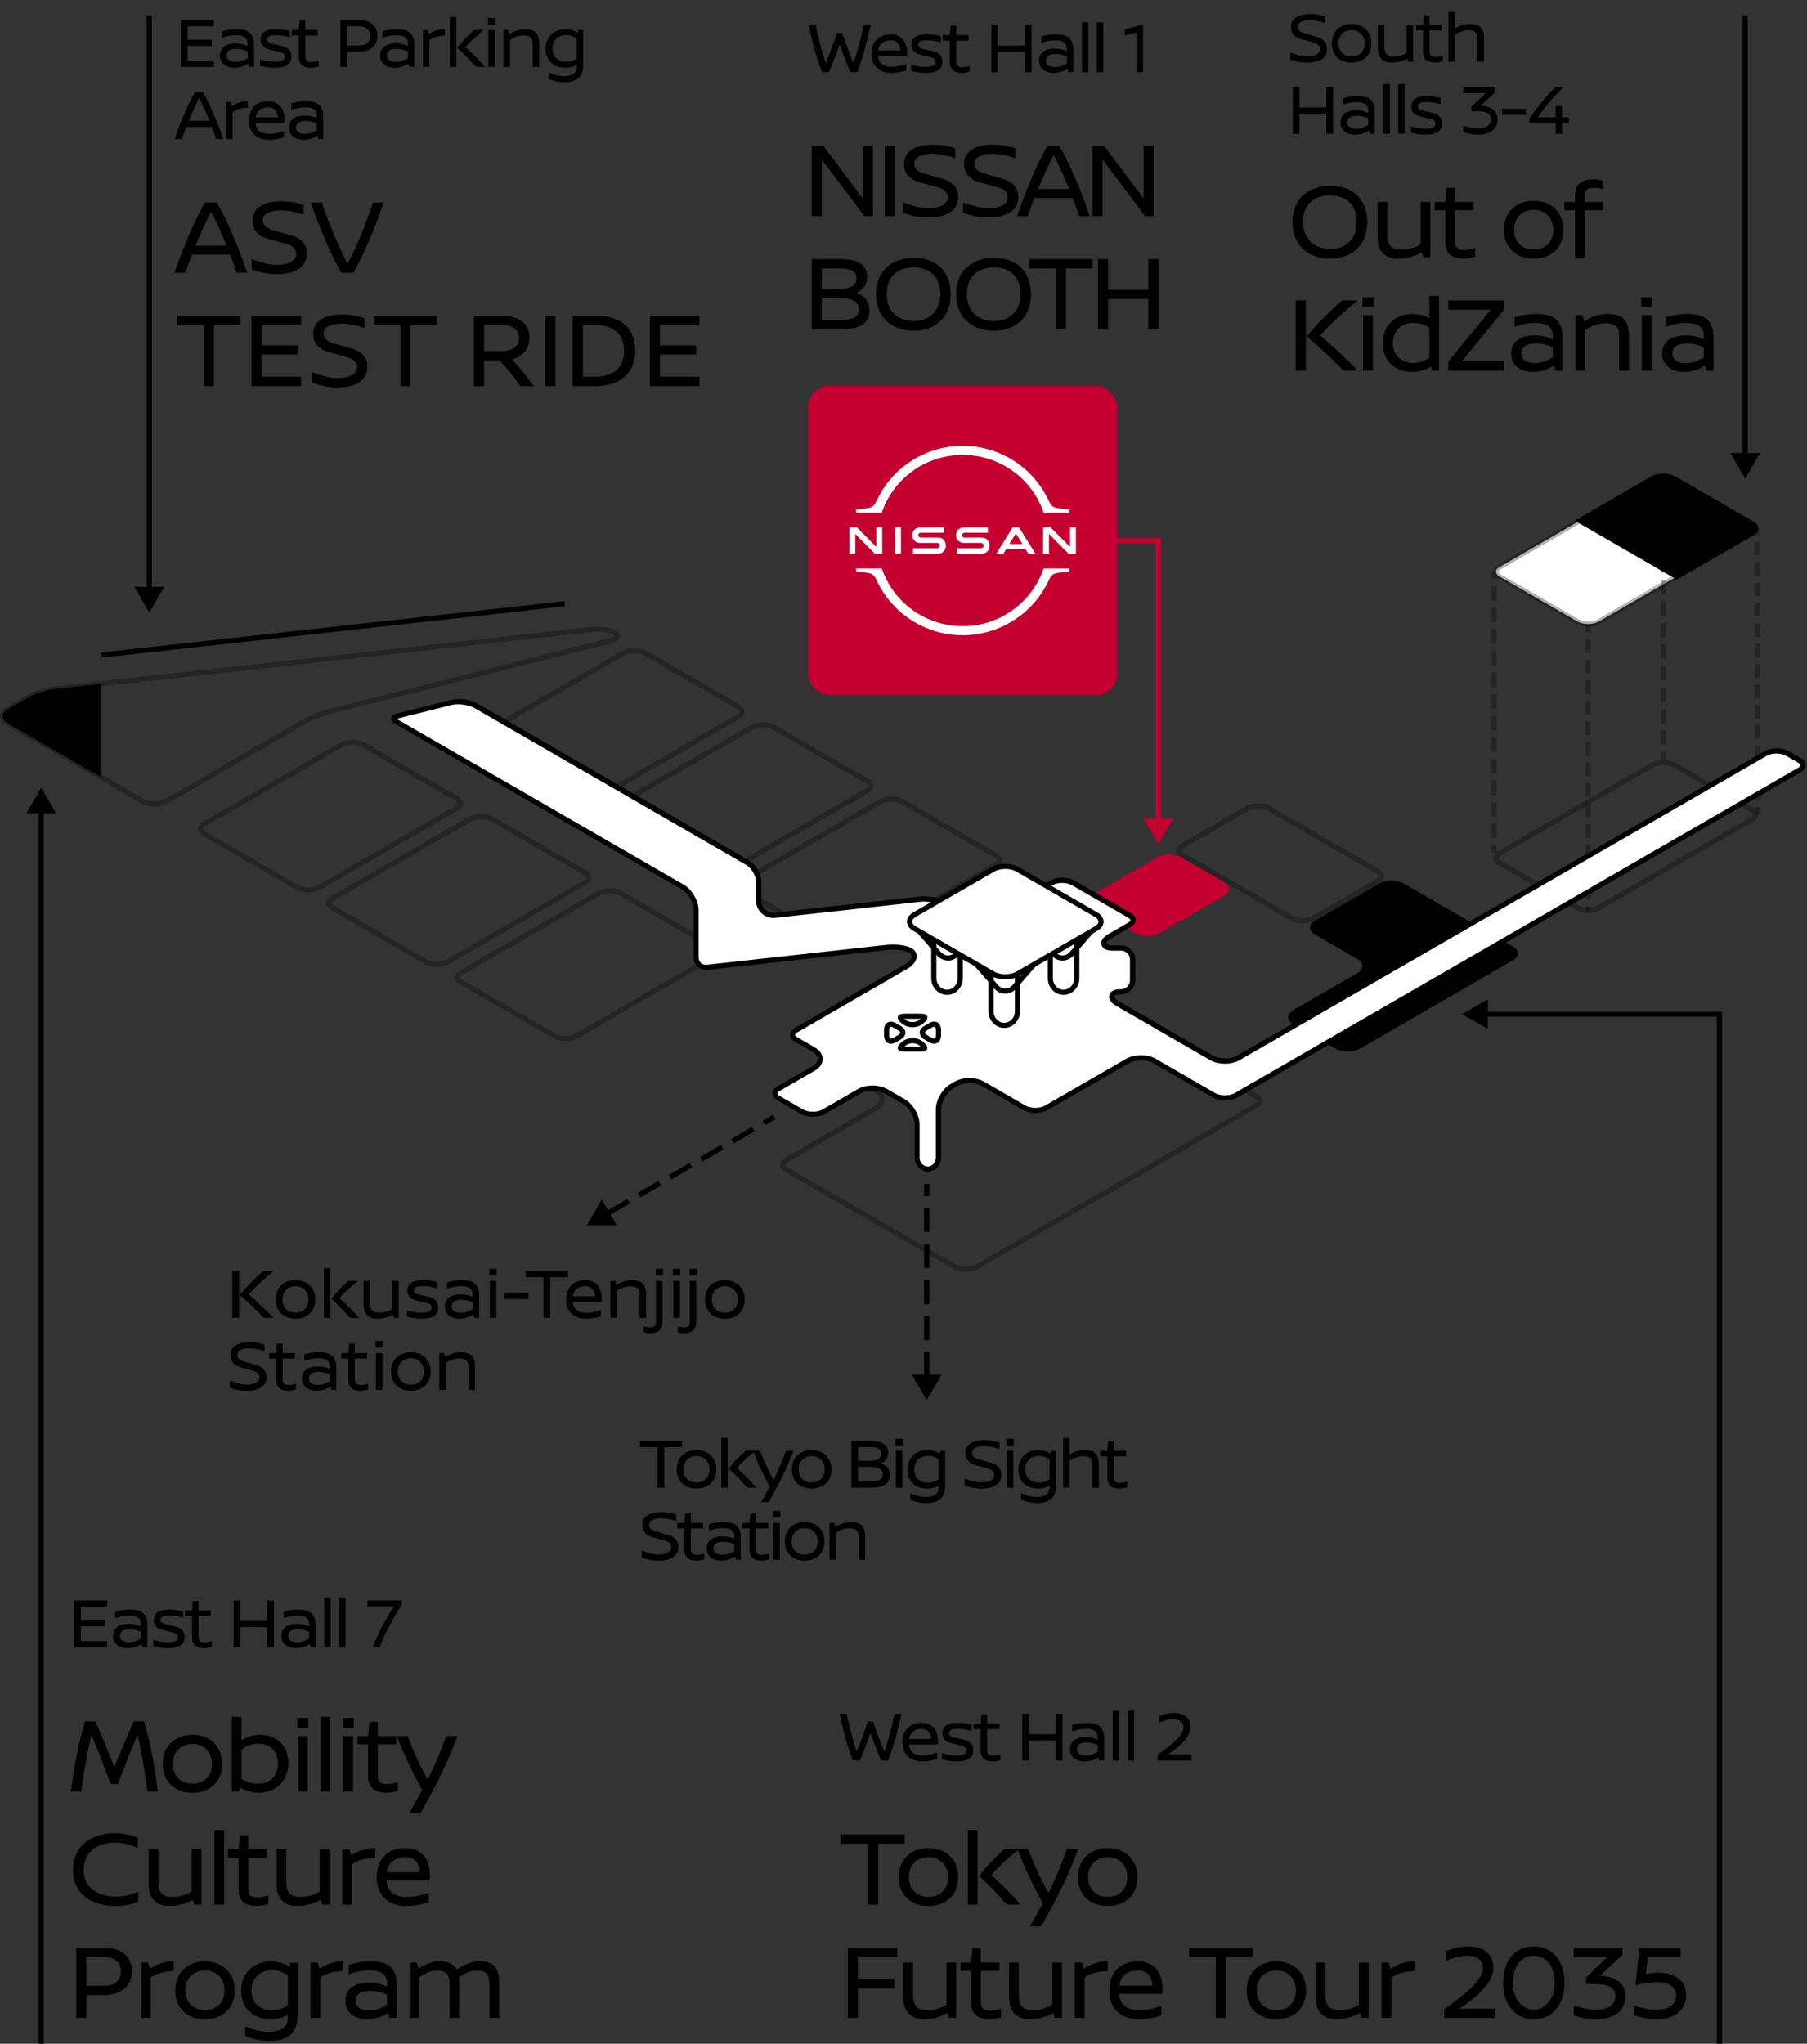 <svg width="351" height="397" viewBox="0 0 351 397" fill="none" xmlns="http://www.w3.org/2000/svg">
<rect x="0" y="0" width="351" height="397" fill="#333333" stroke="none"/>
<g clip-path="url(#clip0_1691_4585)">
<g opacity="0.3">
<path d="M244.341 157.061C245.051 157.061 245.731 157.221 246.211 157.491L254.441 162.241L259.171 164.971L267.401 169.721C267.731 169.911 267.881 170.111 267.881 170.221C267.881 170.331 267.731 170.531 267.401 170.721L254.921 177.931C254.451 178.201 253.771 178.361 253.051 178.361C252.331 178.361 251.661 178.201 251.181 177.931L242.951 173.181L238.221 170.451L229.991 165.701C229.661 165.511 229.511 165.311 229.511 165.201C229.511 165.091 229.661 164.891 229.991 164.701L242.471 157.501C242.941 157.231 243.621 157.071 244.341 157.071M244.341 156.061C243.481 156.061 242.621 156.251 241.971 156.621L229.491 163.821C228.191 164.571 228.191 165.801 229.491 166.551L237.721 171.301C239.021 172.051 241.151 173.281 242.451 174.031L250.681 178.781C251.331 179.161 252.191 179.341 253.051 179.341C253.911 179.341 254.771 179.151 255.421 178.781L267.901 171.571C269.201 170.821 269.201 169.591 267.901 168.841L259.671 164.091C258.371 163.341 256.241 162.111 254.941 161.361L246.711 156.611C246.061 156.231 245.201 156.051 244.341 156.051V156.061Z" fill="black"/>
</g>
<g opacity="0.3">
<path d="M323.101 148.59C323.811 148.59 324.491 148.75 324.971 149.02L340.051 157.73C340.381 157.92 340.531 158.12 340.531 158.23C340.531 158.34 340.381 158.54 340.051 158.73L310.361 175.87C309.891 176.14 309.211 176.3 308.491 176.3C307.771 176.3 307.101 176.14 306.621 175.87L291.541 167.16C291.211 166.97 291.061 166.77 291.061 166.66C291.061 166.55 291.211 166.35 291.541 166.16L321.231 149.02C321.701 148.75 322.381 148.59 323.101 148.59ZM323.101 147.59C322.241 147.59 321.381 147.78 320.731 148.15L291.041 165.29C289.741 166.04 289.741 167.27 291.041 168.02L306.121 176.73C306.771 177.11 307.631 177.29 308.491 177.29C309.351 177.29 310.211 177.1 310.861 176.73L340.551 159.59C341.851 158.84 341.851 157.61 340.551 156.86L325.471 148.15C324.821 147.77 323.961 147.59 323.101 147.59Z" fill="black"/>
</g>
<g opacity="0.3">
<path d="M195.061 185.939C195.771 185.939 196.451 186.099 196.931 186.369L243.691 213.369C244.021 213.559 244.171 213.759 244.171 213.869C244.171 213.979 244.021 214.179 243.691 214.369L241.051 215.889L239.411 216.839L236.321 218.619L233.681 220.139L230.771 221.819L228.941 222.879L226.301 224.399L221.571 227.129L218.931 228.649L214.201 231.379L211.561 232.899L209.471 234.109L206.831 235.639L204.191 237.159L199.461 239.889L196.821 241.409L192.091 244.139L189.451 245.659C188.981 245.929 188.301 246.089 187.581 246.089C186.861 246.089 186.191 245.929 185.711 245.659L152.991 226.769C152.661 226.579 152.511 226.379 152.511 226.269C152.511 226.159 152.661 225.959 152.991 225.769L170.381 215.729C171.321 215.189 171.861 214.369 171.861 213.499C171.861 212.629 171.321 211.809 170.381 211.269L161.071 205.899C160.741 205.709 160.591 205.509 160.591 205.399C160.591 205.289 160.741 205.089 161.071 204.899L163.711 203.379L168.441 200.649L171.081 199.129L175.811 196.399L178.451 194.879L179.661 194.179L183.191 192.139L185.831 190.619L190.561 187.889L193.201 186.369C193.671 186.099 194.351 185.939 195.071 185.939M195.061 184.939C194.201 184.939 193.341 185.129 192.691 185.499L190.051 187.019C188.751 187.769 186.621 188.999 185.321 189.749L182.681 191.269C181.381 192.019 179.251 193.249 177.951 193.999L175.311 195.519C174.011 196.269 171.881 197.499 170.581 198.249L167.941 199.769C166.641 200.519 164.511 201.749 163.211 202.499L160.571 204.019C159.271 204.769 159.271 205.999 160.571 206.749L169.881 212.119C171.181 212.869 171.181 214.099 169.881 214.849L152.491 224.889C151.191 225.639 151.191 226.869 152.491 227.619L185.211 246.509C185.861 246.889 186.721 247.069 187.581 247.069C188.441 247.069 189.301 246.879 189.951 246.509L192.591 244.989C193.891 244.239 196.021 243.009 197.321 242.259L199.961 240.739C201.261 239.989 203.391 238.759 204.691 238.009L207.331 236.489C208.631 235.739 210.761 234.509 212.061 233.759L214.701 232.239C216.001 231.489 218.131 230.259 219.431 229.509L222.071 227.989C223.371 227.239 225.501 226.009 226.801 225.259L229.441 223.739C230.741 222.989 232.871 221.759 234.171 221.009L236.811 219.489C238.111 218.739 240.241 217.509 241.541 216.759L244.181 215.239C245.481 214.489 245.481 213.259 244.181 212.509L197.421 185.509C196.771 185.129 195.911 184.949 195.051 184.949L195.061 184.939Z" fill="black"/>
</g>
<path d="M308.489 121.21C307.689 121.21 306.919 121.03 306.369 120.71L291.289 112C290.829 111.73 290.559 111.39 290.559 111.07C290.559 110.75 290.829 110.4 291.289 110.14L320.979 93C321.529 92.68 322.299 92.5 323.099 92.5C323.899 92.5 324.669 92.68 325.219 93L340.299 101.71C340.759 101.98 341.029 102.32 341.029 102.64C341.029 102.96 340.759 103.31 340.299 103.57L310.609 120.71C310.059 121.03 309.289 121.21 308.489 121.21Z" fill="white"/>
<path opacity="0.3" d="M323.101 93C323.811 93 324.491 93.16 324.971 93.43L330.141 96.42L334.871 99.15L340.051 102.14C340.381 102.33 340.531 102.53 340.531 102.64C340.531 102.75 340.381 102.95 340.051 103.14L327.571 110.35L322.841 113.08L310.361 120.29C309.891 120.56 309.211 120.72 308.491 120.72C307.771 120.72 307.101 120.56 306.621 120.29L301.451 117.3L296.721 114.57L291.541 111.58C291.211 111.39 291.061 111.19 291.061 111.08C291.061 110.97 291.211 110.77 291.541 110.58L304.021 103.37L308.751 100.64L321.231 93.43C321.701 93.16 322.381 93 323.101 93ZM323.101 92C322.241 92 321.381 92.19 320.731 92.56L308.251 99.77C306.951 100.52 304.821 101.75 303.521 102.5L291.041 109.71C289.741 110.46 289.741 111.69 291.041 112.44L296.221 115.43C297.521 116.18 299.651 117.41 300.951 118.16L306.131 121.15C306.781 121.53 307.641 121.71 308.501 121.71C309.361 121.71 310.221 121.52 310.871 121.15L323.351 113.94C324.651 113.19 326.781 111.96 328.081 111.21L340.561 104C341.861 103.25 341.861 102.02 340.561 101.27L335.381 98.28C334.081 97.53 331.951 96.3 330.651 95.55L325.471 92.56C324.811 92.19 323.961 92 323.101 92Z" fill="black"/>
<path d="M325.699 112.58L340.549 104.01C341.849 103.26 341.849 102.03 340.549 101.28L335.369 98.29L330.639 95.56L325.459 92.57C324.159 91.82 322.029 91.82 320.729 92.57L305.879 101.14L325.699 112.58Z" fill="black"/>
<g opacity="0.3">
<path d="M290.199 111.07V112.44" stroke="black" stroke-miterlimit="10"/>
<path d="M290.199 113.84V163.61" stroke="black" stroke-miterlimit="10" stroke-dasharray="2.8 1.4"/>
<path d="M290.199 164.311V165.671" stroke="black" stroke-miterlimit="10"/>
</g>
<g opacity="0.3">
<path d="M308.488 121.48V122.84" stroke="black" stroke-miterlimit="10"/>
<path d="M308.488 124.17V175.34" stroke="black" stroke-miterlimit="10" stroke-dasharray="2.66 1.33"/>
<path d="M308.488 176.01V177.37" stroke="black" stroke-miterlimit="10"/>
</g>
<g opacity="0.3">
<path d="M341.238 102.561L341.248 103.931" stroke="black" stroke-miterlimit="10"/>
<path d="M341.258 105.25L341.508 156.14" stroke="black" stroke-miterlimit="10" stroke-dasharray="2.64 1.32"/>
<path d="M341.52 156.801V158.171" stroke="black" stroke-miterlimit="10"/>
</g>
<g opacity="0.3">
<path d="M323.102 93.15V94.51" stroke="black" stroke-miterlimit="10"/>
<path d="M323.102 95.91V145.38" stroke="black" stroke-miterlimit="10" stroke-dasharray="2.79 1.39"/>
<path d="M323.102 146.08V147.45" stroke="black" stroke-miterlimit="10"/>
</g>
<path d="M293.85 183.829C295.15 184.579 295.15 185.809 293.85 186.559L264.15 203.709C262.85 204.459 260.72 204.459 259.42 203.709L251.19 198.959C249.89 198.209 249.89 196.979 251.19 196.229L263.67 189.029C264.97 188.279 264.97 187.049 263.67 186.299L255.44 181.549C254.14 180.799 254.14 179.569 255.44 178.819L267.92 171.609C269.22 170.859 271.35 170.859 272.65 171.609L293.85 183.849V183.829Z" fill="black"/>
<path d="M237.731 171.311C239.031 172.061 239.031 173.291 237.731 174.041L225.251 181.251C223.951 182.001 221.821 182.001 220.521 181.251L212.291 176.501C210.991 175.751 210.991 174.521 212.291 173.771L224.771 166.561C226.071 165.811 228.201 165.811 229.501 166.561L237.731 171.311Z" fill="#C3002F"/>
<g opacity="0.3">
<path d="M118.422 173.52C119.132 173.52 119.812 173.68 120.292 173.95L138.412 184.41C138.742 184.6 138.892 184.8 138.892 184.91C138.892 185.02 138.742 185.22 138.412 185.41L111.722 200.82C111.252 201.09 110.572 201.25 109.852 201.25C109.132 201.25 108.462 201.09 107.982 200.82L89.862 190.36C89.532 190.17 89.382 189.97 89.382 189.86C89.382 189.75 89.532 189.55 89.862 189.36L116.552 173.95C117.022 173.68 117.702 173.52 118.422 173.52ZM118.422 172.52C117.562 172.52 116.702 172.71 116.052 173.08L89.362 188.49C88.062 189.24 88.062 190.47 89.362 191.22L107.482 201.68C108.132 202.06 108.992 202.24 109.852 202.24C110.712 202.24 111.572 202.05 112.222 201.68L138.912 186.27C140.212 185.52 140.212 184.29 138.912 183.54L120.792 173.08C120.142 172.7 119.282 172.52 118.422 172.52Z" fill="black"/>
</g>
<g opacity="0.3">
<path d="M93.43 159.1C94.139 159.1 94.82 159.26 95.299 159.53L113.42 169.99C113.75 170.18 113.9 170.38 113.9 170.49C113.9 170.6 113.75 170.8 113.42 170.99L86.73 186.4C86.26 186.67 85.579 186.83 84.859 186.83C84.139 186.83 83.469 186.67 82.99 186.4L64.87 175.94C64.54 175.75 64.389 175.55 64.389 175.44C64.389 175.33 64.54 175.13 64.87 174.94L91.559 159.53C92.029 159.26 92.71 159.1 93.43 159.1ZM93.43 158.1C92.57 158.1 91.71 158.29 91.059 158.66L64.37 174.07C63.069 174.82 63.069 176.05 64.37 176.8L82.49 187.26C83.139 187.64 83.999 187.82 84.859 187.82C85.719 187.82 86.579 187.63 87.23 187.26L113.92 171.85C115.22 171.1 115.22 169.87 113.92 169.12L95.799 158.66C95.15 158.28 94.29 158.1 93.43 158.1Z" fill="black"/>
</g>
<g opacity="0.3">
<path d="M68.449 144.68C69.159 144.68 69.839 144.84 70.319 145.11L88.439 155.57C88.769 155.76 88.919 155.96 88.919 156.07C88.919 156.18 88.769 156.38 88.439 156.57L61.749 171.98C61.279 172.25 60.599 172.41 59.879 172.41C59.159 172.41 58.489 172.25 58.009 171.98L39.889 161.52C39.559 161.33 39.409 161.13 39.409 161.02C39.409 160.91 39.559 160.71 39.889 160.52L66.579 145.11C67.049 144.84 67.729 144.68 68.449 144.68ZM68.449 143.68C67.589 143.68 66.729 143.87 66.079 144.24L39.389 159.65C38.089 160.4 38.089 161.63 39.389 162.38L57.509 172.84C58.159 173.22 59.019 173.4 59.879 173.4C60.739 173.4 61.599 173.21 62.249 172.84L88.939 157.43C90.239 156.68 90.239 155.45 88.939 154.7L70.819 144.24C70.169 143.86 69.309 143.68 68.449 143.68Z" fill="black"/>
</g>
<g opacity="0.3">
<path d="M173.16 155.711C173.87 155.711 174.55 155.871 175.03 156.141L193.15 166.601C193.48 166.791 193.63 166.991 193.63 167.101C193.63 167.211 193.48 167.411 193.15 167.601L166.46 183.011C165.99 183.281 165.31 183.441 164.59 183.441C163.87 183.441 163.2 183.281 162.72 183.011L144.6 172.551C144.27 172.361 144.12 172.161 144.12 172.051C144.12 171.941 144.27 171.741 144.6 171.551L171.29 156.141C171.76 155.871 172.44 155.711 173.16 155.711ZM173.16 154.711C172.3 154.711 171.44 154.901 170.79 155.271L144.1 170.681C142.8 171.431 142.8 172.661 144.1 173.411L162.22 183.871C162.87 184.251 163.73 184.431 164.59 184.431C165.45 184.431 166.31 184.241 166.96 183.871L193.65 168.461C194.95 167.711 194.95 166.481 193.65 165.731L175.53 155.271C174.88 154.891 174.02 154.711 173.16 154.711Z" fill="black"/>
</g>
<g opacity="0.3">
<path d="M148.18 141.289C148.89 141.289 149.57 141.449 150.05 141.719L168.17 152.179C168.5 152.369 168.65 152.569 168.65 152.679C168.65 152.789 168.5 152.989 168.17 153.179L141.48 168.589C141.01 168.859 140.33 169.019 139.61 169.019C138.89 169.019 138.22 168.859 137.74 168.589L119.62 158.129C119.29 157.939 119.14 157.739 119.14 157.629C119.14 157.519 119.29 157.319 119.62 157.129L146.31 141.719C146.78 141.449 147.46 141.289 148.18 141.289ZM148.18 140.289C147.32 140.289 146.46 140.479 145.81 140.849L119.12 156.259C117.82 157.009 117.82 158.239 119.12 158.989L137.24 169.449C137.89 169.829 138.75 170.009 139.61 170.009C140.47 170.009 141.33 169.819 141.98 169.449L168.67 154.039C169.97 153.289 169.97 152.059 168.67 151.309L150.55 140.849C149.9 140.469 149.04 140.289 148.18 140.289Z" fill="black"/>
</g>
<g opacity="0.3">
<path d="M123.199 126.869C123.909 126.869 124.589 127.029 125.069 127.299L143.189 137.759C143.519 137.949 143.669 138.149 143.669 138.259C143.669 138.369 143.519 138.569 143.189 138.759L116.499 154.169C116.029 154.439 115.349 154.599 114.629 154.599C113.909 154.599 113.239 154.439 112.759 154.169L94.639 143.709C94.309 143.519 94.159 143.319 94.159 143.209C94.159 143.099 94.309 142.899 94.639 142.709L121.329 127.299C121.799 127.029 122.479 126.869 123.199 126.869ZM123.199 125.869C122.339 125.869 121.479 126.059 120.829 126.429L94.139 141.839C92.839 142.589 92.839 143.819 94.139 144.569L112.259 155.029C112.909 155.409 113.769 155.589 114.629 155.589C115.489 155.589 116.349 155.399 116.999 155.029L143.689 139.619C144.989 138.869 144.989 137.639 143.689 136.889L125.569 126.429C124.919 126.049 124.059 125.869 123.199 125.869Z" fill="black"/>
</g>
<path d="M19.68 127.25L109.69 117.27" stroke="black" stroke-miterlimit="10"/>
<path opacity="0.3" d="M119.439 122.89C120.339 123.41 119.879 124.13 118.429 124.5L79.959 134.18C78.499 134.55 76.119 135.15 74.659 135.51L64.119 138.16C62.659 138.53 60.399 139.44 59.099 140.19L32.409 155.6C31.109 156.35 28.979 156.35 27.679 155.6L22.059 152.36C20.759 151.61 18.629 150.38 17.329 149.63L1.479 140.49C0.179 139.74 0.179 138.51 1.479 137.76L5.349 135.52C6.649 134.77 8.939 134.02 10.429 133.85L16.959 133.12C18.449 132.95 20.899 132.68 22.389 132.52L43.269 130.21C44.759 130.04 47.209 129.77 48.699 129.61L62.349 128.1C63.839 127.93 66.289 127.66 67.779 127.5L115.069 122.26C116.559 122.09 118.519 122.38 119.419 122.9L119.439 122.89Z" stroke="black" stroke-miterlimit="10"/>
<path d="M16.959 133.13L10.429 133.86C8.939 134.03 6.649 134.78 5.349 135.53L1.479 137.77C0.179 138.52 0.179 139.75 1.479 140.5L17.319 149.64C17.969 150.02 18.829 150.51 19.689 151.01V132.84C18.699 132.95 17.719 133.06 16.969 133.14L16.959 133.13Z" fill="black"/>
<path d="M180.219 227.09C179.079 227.09 178.149 226.09 178.149 224.86V218.51C178.149 216.82 176.999 214.82 175.529 213.98L172.109 212.01C171.409 211.6 170.479 211.38 169.489 211.38C168.499 211.38 167.579 211.6 166.869 212.01L160.019 215.97C159.469 216.29 158.699 216.47 157.899 216.47C157.099 216.47 156.329 216.29 155.779 215.97L151.229 213.35C150.769 213.08 150.499 212.74 150.499 212.42C150.499 212.1 150.759 211.75 151.229 211.49L158.079 207.53C158.869 207.07 159.309 206.44 159.309 205.73C159.309 205.03 158.869 204.39 158.079 203.93L154.669 201.96C154.209 201.69 153.939 201.35 153.939 201.03C153.939 200.71 154.199 200.36 154.669 200.1L176.019 187.77C177.009 187.2 177.569 186.47 177.569 185.78C177.569 185.32 177.329 184.93 176.889 184.68C176.169 184.27 174.799 184 173.399 184C173.049 184 172.699 184.02 172.369 184.05L137.379 187.93C137.299 187.93 137.219 187.94 137.139 187.94C136.609 187.94 136.129 187.74 135.779 187.39C135.419 187.03 135.219 186.53 135.219 185.99V176.85C135.219 175.16 134.069 173.16 132.599 172.32L77.029 140.23C76.529 139.94 76.369 139.68 76.379 139.57C76.389 139.46 76.619 139.26 77.179 139.11L87.719 136.46C88.079 136.37 88.519 136.32 88.989 136.32C90.209 136.32 91.539 136.63 92.359 137.11L145.199 167.61C146.349 168.27 147.319 169.95 147.319 171.28V174.88C147.319 176.53 148.599 177.83 150.239 177.83C150.359 177.83 150.469 177.83 150.589 177.81L178.809 174.68C178.989 174.66 179.189 174.65 179.389 174.65C180.789 174.65 182.549 175.08 183.579 175.68L187.639 178.03C188.349 178.44 189.279 178.66 190.259 178.66C191.239 178.66 192.169 178.44 192.869 178.03L204.159 171.51C204.709 171.19 205.479 171.01 206.279 171.01C207.079 171.01 207.849 171.19 208.399 171.51L219.309 177.81C219.769 178.08 220.039 178.42 220.039 178.74C220.039 179.06 219.769 179.41 219.309 179.67L215.509 181.87C214.639 182.37 214.269 182.88 214.409 183.4C214.549 183.91 215.129 184.17 216.129 184.17H217.719C218.949 184.17 219.949 185.17 219.949 186.4V190.43C219.949 191.66 218.949 192.66 217.719 192.66C216.639 192.66 216.059 192.92 215.919 193.43C215.779 193.94 216.149 194.46 217.019 194.96L235.279 205.5C235.979 205.91 236.909 206.13 237.899 206.13C238.889 206.13 239.809 205.91 240.519 205.5L342.909 146.38C343.459 146.06 344.229 145.88 345.029 145.88C345.829 145.88 346.599 146.06 347.149 146.38L349.479 147.72C349.939 147.99 350.209 148.33 350.209 148.65C350.209 148.97 349.949 149.32 349.479 149.58L240.029 212.78C239.479 213.1 238.709 213.28 237.909 213.28C237.109 213.28 236.339 213.1 235.789 212.78L224.219 206.1C223.519 205.69 222.589 205.47 221.599 205.47C220.609 205.47 219.689 205.69 218.979 206.1L203.189 215.21C202.639 215.53 201.869 215.71 201.069 215.71C200.269 215.71 199.499 215.53 198.949 215.21L190.879 210.55C190.179 210.14 189.249 209.92 188.259 209.92C187.269 209.92 186.349 210.14 185.639 210.55L184.869 211C183.399 211.85 182.249 213.84 182.249 215.53V224.85C182.249 226.08 181.319 227.08 180.179 227.08L180.219 227.09Z" fill="white"/>
<path d="M89.009 136.809C90.129 136.809 91.389 137.099 92.139 137.529L131.869 160.469L136.599 163.199L144.969 168.029C145.959 168.599 146.839 170.119 146.839 171.259V174.859C146.839 176.789 148.339 178.309 150.259 178.309C150.389 178.309 150.529 178.309 150.669 178.289L158.519 177.419L163.949 176.819L178.879 175.159C179.039 175.139 179.219 175.129 179.409 175.129C180.709 175.129 182.399 175.539 183.359 176.099L187.419 178.449C188.199 178.899 189.219 179.149 190.289 179.149C191.359 179.149 192.379 178.899 193.159 178.449L193.409 178.309L198.139 175.579L204.449 171.939C204.919 171.669 205.599 171.509 206.319 171.509C207.039 171.509 207.709 171.669 208.189 171.939L219.099 178.239C219.429 178.429 219.579 178.629 219.579 178.739C219.579 178.849 219.429 179.049 219.099 179.239L215.299 181.439C214.209 182.069 213.759 182.769 213.969 183.529C214.169 184.289 214.909 184.669 216.169 184.669H217.759C218.719 184.669 219.489 185.449 219.489 186.399V190.429C219.489 191.389 218.709 192.159 217.759 192.159H217.679C216.419 192.159 215.679 192.539 215.479 193.299C215.279 194.059 215.729 194.759 216.809 195.389L225.829 200.599L230.559 203.329L235.059 205.929C235.839 206.379 236.859 206.629 237.929 206.629C238.999 206.629 240.019 206.379 240.799 205.929L343.189 146.809C343.659 146.539 344.339 146.379 345.059 146.379C345.769 146.379 346.449 146.539 346.929 146.809L349.259 148.149C349.589 148.339 349.739 148.539 349.739 148.649C349.739 148.759 349.589 148.959 349.259 149.149L239.809 212.349C239.339 212.619 238.659 212.779 237.939 212.779C237.219 212.779 236.549 212.619 236.069 212.349L224.499 205.669C223.719 205.219 222.699 204.969 221.629 204.969C220.559 204.969 219.539 205.219 218.759 205.669L202.969 214.779C202.499 215.049 201.819 215.209 201.099 215.209C200.379 215.209 199.709 215.049 199.229 214.779L191.159 210.119C190.379 209.669 189.359 209.419 188.289 209.419C187.219 209.419 186.199 209.669 185.419 210.119L184.649 210.569C183.039 211.499 181.779 213.679 181.779 215.539V224.859C181.779 225.819 181.069 226.589 180.209 226.589C179.349 226.589 178.639 225.809 178.639 224.859V218.509C178.639 216.649 177.379 214.469 175.769 213.539L172.349 211.569C171.569 211.119 170.549 210.869 169.479 210.869C168.409 210.869 167.389 211.119 166.609 211.569L159.759 215.529C159.289 215.799 158.609 215.959 157.889 215.959C157.169 215.959 156.499 215.799 156.019 215.529L151.469 212.909C151.139 212.719 150.989 212.519 150.989 212.409C150.989 212.299 151.139 212.099 151.469 211.909L158.319 207.949C159.259 207.409 159.799 206.589 159.799 205.719C159.799 204.839 159.259 204.029 158.319 203.489L154.909 201.519C154.579 201.329 154.429 201.129 154.429 201.019C154.429 200.909 154.579 200.709 154.909 200.519L176.259 188.189C177.409 187.529 178.059 186.639 178.059 185.759C178.059 185.129 177.719 184.569 177.129 184.219C176.179 183.669 174.569 183.469 173.389 183.469C173.009 183.469 172.649 183.489 172.309 183.529L150.419 185.959L144.989 186.559L137.309 187.409C137.249 187.409 137.179 187.419 137.119 187.419C136.299 187.419 135.699 186.809 135.699 185.969V176.829C135.699 174.969 134.439 172.789 132.829 171.859L77.259 139.769C77.179 139.719 77.109 139.679 77.059 139.639C77.119 139.619 77.199 139.589 77.289 139.569L87.829 136.919C88.149 136.839 88.549 136.799 88.979 136.799M89.009 135.809C88.509 135.809 88.029 135.859 87.619 135.959L77.079 138.609C75.619 138.979 75.489 139.889 76.799 140.639L132.369 172.729C133.669 173.479 134.739 175.329 134.739 176.829V185.969C134.739 187.369 135.799 188.419 137.159 188.419C137.259 188.419 137.359 188.419 137.459 188.399L145.139 187.549C146.629 187.379 149.079 187.109 150.569 186.949L172.459 184.519C172.769 184.489 173.099 184.469 173.429 184.469C174.689 184.469 176.019 184.709 176.669 185.079C177.489 185.549 177.099 186.559 175.799 187.309L154.449 199.639C153.149 200.389 153.149 201.619 154.449 202.369L157.859 204.339C159.159 205.089 159.159 206.319 157.859 207.069L151.009 211.029C149.709 211.779 149.709 213.009 151.009 213.759L155.559 216.379C156.209 216.759 157.069 216.939 157.929 216.939C158.789 216.939 159.649 216.749 160.299 216.379L167.149 212.419C167.799 212.039 168.659 211.859 169.519 211.859C170.379 211.859 171.239 212.049 171.889 212.419L175.309 214.389C176.609 215.139 177.679 216.989 177.679 218.489V224.839C177.679 226.339 178.839 227.569 180.249 227.569C181.659 227.569 182.819 226.339 182.819 224.839V215.519C182.819 214.019 183.889 212.169 185.189 211.419L185.959 210.969C186.609 210.589 187.469 210.409 188.329 210.409C189.189 210.409 190.049 210.599 190.699 210.969L198.769 215.629C199.419 216.009 200.279 216.189 201.139 216.189C201.999 216.189 202.859 215.999 203.509 215.629L219.299 206.519C219.949 206.139 220.809 205.959 221.669 205.959C222.529 205.959 223.389 206.149 224.039 206.519L235.609 213.199C236.259 213.579 237.119 213.759 237.979 213.759C238.839 213.759 239.699 213.569 240.349 213.199L349.799 149.999C351.099 149.249 351.099 148.019 349.799 147.269L347.469 145.929C346.819 145.549 345.959 145.369 345.099 145.369C344.239 145.369 343.379 145.559 342.729 145.929L240.339 205.049C239.689 205.429 238.829 205.609 237.969 205.609C237.109 205.609 236.249 205.419 235.599 205.049L231.099 202.449C229.799 201.699 227.669 200.469 226.369 199.719L217.349 194.509C216.049 193.759 216.209 193.139 217.719 193.139H217.799C219.299 193.139 220.529 191.909 220.529 190.409V186.379C220.529 184.879 219.299 183.649 217.799 183.649H216.209C214.709 183.649 214.539 183.029 215.839 182.279L219.639 180.079C220.939 179.329 220.939 178.099 219.639 177.349L208.729 171.049C208.079 170.669 207.219 170.489 206.359 170.489C205.499 170.489 204.639 170.679 203.989 171.049L197.679 174.689C196.379 175.439 194.249 176.669 192.949 177.419L192.699 177.559C192.049 177.939 191.189 178.119 190.339 178.119C189.489 178.119 188.619 177.929 187.969 177.559L183.909 175.209C182.779 174.559 180.909 174.109 179.459 174.109C179.239 174.109 179.019 174.119 178.819 174.139L163.889 175.799C162.399 175.969 159.949 176.239 158.459 176.399L150.609 177.269C150.509 177.279 150.409 177.289 150.309 177.289C148.949 177.289 147.889 176.239 147.889 174.839V171.239C147.889 169.739 146.819 167.889 145.519 167.139L137.149 162.299C135.849 161.549 133.719 160.319 132.419 159.569L92.689 136.629C91.759 136.089 90.329 135.779 89.059 135.779L89.009 135.809Z" fill="black"/>
<path d="M197.64 189.199V196.449C197.64 197.949 196.48 199.179 195.07 199.179C193.66 199.179 192.5 197.949 192.5 196.449V188.949" stroke="black" stroke-miterlimit="10"/>
<path d="M200.849 187.34L197.069 191.67C196.079 192.8 194.459 192.8 193.479 191.67L189.699 187.34" stroke="black" stroke-miterlimit="10"/>
<path d="M186.531 182.779V190.029C186.531 191.529 185.371 192.759 183.961 192.759C182.551 192.759 181.391 191.529 181.391 190.029V182.529" fill="white"/>
<path d="M186.531 182.779V190.029C186.531 191.529 185.371 192.759 183.961 192.759C182.551 192.759 181.391 191.529 181.391 190.029V182.529" stroke="black" stroke-miterlimit="10"/>
<path d="M189.74 180.92L185.96 185.25C184.97 186.38 183.35 186.38 182.37 185.25L178.59 180.92" stroke="black" stroke-miterlimit="10"/>
<path d="M204.02 182.779V190.029C204.02 191.529 205.18 192.759 206.59 192.759C208 192.759 209.16 191.529 209.16 190.029V182.529" stroke="black" stroke-miterlimit="10"/>
<path d="M200.809 180.92L204.589 185.25C205.579 186.38 207.199 186.38 208.179 185.25L211.959 180.92" stroke="black" stroke-miterlimit="10"/>
<path d="M177.659 180.389C176.359 179.639 176.359 178.409 177.659 177.659L192.909 168.859C194.209 168.109 196.339 168.109 197.639 168.859L212.889 177.659C214.189 178.409 214.189 179.639 212.889 180.389L197.639 189.189C196.339 189.939 194.209 189.939 192.909 189.189L177.659 180.389Z" fill="white"/>
<path d="M177.659 180.389C176.359 179.639 176.359 178.409 177.659 177.659L192.909 168.859C194.209 168.109 196.339 168.109 197.639 168.859L212.889 177.659C214.189 178.409 214.189 179.639 212.889 180.389L197.639 189.189C196.339 189.939 194.209 189.939 192.909 189.189L177.659 180.389Z" stroke="black" stroke-miterlimit="10"/>
<path d="M178.78 197.91C178.78 197.91 178.81 197.91 178.83 197.91C178.82 197.92 178.81 197.93 178.79 197.94L178.66 198.05C178.3 198.36 177.78 198.54 177.25 198.54C176.72 198.54 176.2 198.36 175.84 198.05L175.71 197.94C175.71 197.94 175.68 197.92 175.67 197.91C175.69 197.91 175.7 197.91 175.72 197.91H178.77M178.78 196.91H175.73C174.23 196.91 173.93 197.72 175.06 198.7L175.19 198.81C175.76 199.3 176.51 199.55 177.26 199.55C178.01 199.55 178.76 199.3 179.33 198.81L179.46 198.7C180.6 197.72 180.3 196.91 178.79 196.91H178.78Z" fill="black"/>
<path d="M177.259 202.65C177.789 202.65 178.309 202.83 178.669 203.14L178.799 203.25C178.799 203.25 178.829 203.27 178.839 203.28C178.819 203.28 178.809 203.28 178.789 203.28H175.739C175.739 203.28 175.709 203.28 175.689 203.28C175.699 203.27 175.709 203.26 175.729 203.25L175.859 203.14C176.219 202.83 176.739 202.65 177.269 202.65M177.259 201.65C176.509 201.65 175.759 201.9 175.189 202.39L175.059 202.5C173.919 203.48 174.219 204.29 175.729 204.29H178.779C180.279 204.29 180.579 203.48 179.449 202.5L179.319 202.39C178.749 201.9 177.999 201.65 177.249 201.65H177.259Z" fill="black"/>
<path d="M181.481 199.449C181.761 199.449 181.801 199.929 181.801 200.139V201.059C181.801 201.269 181.771 201.749 181.481 201.749C181.391 201.749 181.211 201.729 180.931 201.559L180.131 201.099C179.801 200.909 179.651 200.709 179.651 200.599C179.651 200.489 179.801 200.289 180.131 200.099L180.931 199.639C181.211 199.479 181.401 199.449 181.481 199.449ZM181.481 198.449C181.161 198.449 180.811 198.549 180.431 198.769L179.631 199.229C178.331 199.979 178.331 201.209 179.631 201.959L180.431 202.419C180.811 202.639 181.161 202.739 181.481 202.739C182.261 202.739 182.801 202.119 182.801 201.049V200.129C182.801 199.059 182.261 198.439 181.481 198.439V198.449Z" fill="black"/>
<path d="M173.039 199.449C173.129 199.449 173.309 199.469 173.589 199.639L174.389 200.099C174.719 200.289 174.869 200.489 174.869 200.599C174.869 200.709 174.719 200.909 174.389 201.099L173.589 201.559C173.309 201.719 173.119 201.749 173.039 201.749C172.759 201.749 172.719 201.269 172.719 201.059V200.139C172.719 199.929 172.749 199.449 173.039 199.449ZM173.039 198.449C172.259 198.449 171.719 199.069 171.719 200.139V201.059C171.719 202.129 172.259 202.749 173.039 202.749C173.359 202.749 173.709 202.649 174.089 202.429L174.889 201.969C176.189 201.219 176.189 199.989 174.889 199.239L174.089 198.779C173.709 198.559 173.359 198.459 173.039 198.459V198.449Z" fill="black"/>
<path d="M114.002 238L119.775 238L116.889 233L114.002 238ZM150.375 217L150.125 216.567L148.104 217.734L148.354 218.167L148.604 218.6L150.625 217.433L150.375 217ZM146.334 219.333L146.084 218.9L142.042 221.234L142.292 221.667L142.542 222.1L146.584 219.766L146.334 219.333ZM140.271 222.833L140.021 222.4L135.98 224.734L136.23 225.167L136.48 225.6L140.521 223.266L140.271 222.833ZM134.209 226.333L133.959 225.9L129.918 228.234L130.168 228.667L130.418 229.1L134.459 226.766L134.209 226.333ZM128.147 229.833L127.897 229.4L123.856 231.734L124.106 232.167L124.356 232.6L128.397 230.266L128.147 229.833ZM122.085 233.333L121.835 232.9L117.793 235.234L118.043 235.667L118.293 236.1L122.335 233.766L122.085 233.333Z" fill="black"/>
</g>
<path d="M180 272L182.887 267L177.113 267L180 272ZM180 230L179.5 230L179.5 232.333L180 232.333L180.5 232.333L180.5 230L180 230ZM180 234.667L179.5 234.667L179.5 239.333L180 239.333L180.5 239.333L180.5 234.667L180 234.667ZM180 241.667L179.5 241.667L179.5 246.333L180 246.333L180.5 246.333L180.5 241.667L180 241.667ZM180 248.667L179.5 248.667L179.5 253.333L180 253.333L180.5 253.333L180.5 248.667L180 248.667ZM180 255.667L179.5 255.667L179.5 260.333L180 260.333L180.5 260.333L180.5 255.667L180 255.667ZM180 262.667L179.5 262.667L179.5 267.333L180 267.333L180.5 267.333L180.5 262.667L180 262.667Z" fill="black"/>
<path d="M284 197L289 199.887V194.113L284 197ZM334 197H334.5V196.5H334V197ZM288.5 197V197.5H334V197V196.5H288.5V197ZM334 197H333.5V397H334H334.5V197H334Z" fill="black"/>
<path d="M225 105L225.5 105L225.5 104.5L225 104.5V105ZM225 164L227.887 159L222.113 159L225 164ZM225 105L224.5 105L224.5 159.5L225 159.5L225.5 159.5L225.5 105L225 105ZM225 105V104.5L215 104.5L215 105L215 105.5L225 105.5L225 105Z" fill="#C3002F"/>
<path d="M29 119L31.887 114L26.113 114L29 119ZM29 3L28.5 3L28.5 114.5L29 114.5L29.5 114.5L29.5 3L29 3Z" fill="black"/>
<path d="M8 153L5.113 158L10.887 158L8 153ZM8 157.5L7.5 157.5L7.5 397L8 397L8.5 397L8.5 157.5L8 157.5Z" fill="black"/>
<path d="M339 93L341.887 88L336.113 88L339 93ZM339 3L338.5 3L338.5 88.5L339 88.5L339.5 88.5L339.5 3L339 3Z" fill="black"/>
<rect x="157" y="75" width="60" height="60" rx="4" fill="#C3002F"/>
<path d="M171.304 99.528C173.587 92.853 179.896 88.369 187.001 88.369C194.105 88.369 200.414 92.853 202.697 99.528L202.717 99.584H207.714V98.984L205.635 98.742C204.354 98.592 204.079 98.027 203.732 97.312L203.648 97.139C200.645 90.737 194.11 86.6 187.001 86.6C179.891 86.6 173.356 90.737 170.353 97.139L170.268 97.313C169.922 98.028 169.648 98.593 168.366 98.743L166.288 98.985V99.585H171.284L171.304 99.529V99.528Z" fill="white"/>
<path d="M202.716 110.417L202.697 110.473C200.413 117.147 194.104 121.631 187.001 121.631H186.999C179.894 121.631 173.586 117.145 171.303 110.469L171.283 110.414H166.288V111.013L168.365 111.256C169.648 111.405 169.921 111.97 170.267 112.686L170.352 112.858C173.355 119.262 179.889 123.4 186.999 123.4H187.001C194.109 123.4 200.644 119.263 203.648 112.864L203.733 112.689C204.079 111.974 204.353 111.409 205.635 111.26L207.714 111.018V110.418H202.717L202.716 110.417Z" fill="white"/>
<path d="M175.004 102.438H173.872V107.558H175.004V102.438Z" fill="white"/>
<path d="M171.366 107.558V102.438H170.233V106.253L166.459 102.438H165V107.558H166.133V103.716L169.935 107.558H171.366Z" fill="white"/>
<path d="M196.72 102.438L193.523 107.558H194.898L195.466 106.644H199.194L199.763 107.558H201.135L197.94 102.438H196.719H196.72ZM198.609 105.676H196.05L197.331 103.618L198.609 105.676Z" fill="white"/>
<path d="M190.65 106.492C190.617 106.497 190.474 106.502 190.417 106.502H185.858V107.558H190.487C190.525 107.558 190.792 107.556 190.853 107.55C191.797 107.466 192.228 106.679 192.228 105.985C192.228 105.291 191.78 104.523 190.924 104.439C190.756 104.423 190.619 104.422 190.552 104.423H187.528C187.391 104.423 187.25 104.412 187.192 104.397C186.952 104.332 186.866 104.124 186.866 103.95C186.866 103.791 186.953 103.579 187.2 103.506C187.274 103.483 187.351 103.482 187.517 103.482H191.884V102.437H187.447C187.258 102.437 187.122 102.444 187.003 102.46C186.243 102.564 185.712 103.177 185.712 103.952C185.712 104.586 186.11 105.325 186.986 105.452C187.142 105.474 187.366 105.472 187.463 105.472H190.41C190.466 105.472 190.597 105.476 190.625 105.479C190.955 105.525 191.073 105.774 191.073 105.991C191.073 106.208 190.943 106.439 190.651 106.49" fill="white"/>
<path d="M182.153 106.492C182.119 106.497 181.976 106.502 181.919 106.502H177.36V107.558H181.989C182.027 107.558 182.294 107.556 182.355 107.55C183.3 107.466 183.73 106.679 183.73 105.985C183.73 105.291 183.282 104.523 182.426 104.439C182.258 104.423 182.121 104.422 182.055 104.423H179.03C178.894 104.423 178.752 104.412 178.694 104.397C178.454 104.332 178.368 104.124 178.368 103.95C178.368 103.791 178.456 103.579 178.702 103.506C178.776 103.483 178.853 103.482 179.019 103.482H183.387V102.437H178.949C178.761 102.437 178.624 102.444 178.506 102.46C177.745 102.564 177.214 103.177 177.214 103.952C177.214 104.586 177.613 105.325 178.488 105.452C178.644 105.474 178.868 105.472 178.965 105.472H181.912C181.968 105.472 182.099 105.476 182.127 105.479C182.458 105.525 182.575 105.774 182.575 105.991C182.575 106.208 182.445 106.439 182.154 106.49" fill="white"/>
<path d="M208.991 107.558V102.438H207.858V106.253L204.083 102.438H202.624V107.558H203.758V103.716L207.559 107.558H208.991Z" fill="white"/>
<path d="M20.812 312.104H15.702V314.722H20.406V315.912H15.702V318.796H20.812V320H14.386V310.9H20.812V312.104ZM25.23 312.664C27.498 312.664 28.619 313.462 28.619 315.758V320H27.666L27.498 319.342C26.883 319.762 25.916 320.168 24.811 320.168C23.256 320.168 21.968 319.37 21.968 317.774C21.968 316.052 23.453 315.436 24.992 315.436C25.832 315.436 26.715 315.618 27.358 315.94V315.52C27.358 314.106 26.308 313.84 25.09 313.84C24.166 313.84 23.453 313.994 22.416 314.33V313.084C23.396 312.79 24.334 312.664 25.23 312.664ZM23.299 317.76C23.299 318.74 24.18 319.02 25.035 319.02C26.127 319.02 26.939 318.558 27.358 318.292V316.99C26.645 316.612 25.791 316.486 25.146 316.486C24.11 316.486 23.299 316.822 23.299 317.76ZM32.91 312.664C33.974 312.664 34.898 312.846 35.57 313.042V314.26C34.814 314.008 33.848 313.826 32.938 313.826C32.14 313.826 31.16 313.868 31.16 314.708C31.16 315.1 31.51 315.366 32.196 315.52L33.792 315.884C34.94 316.15 35.864 316.556 35.864 317.998C35.864 319.706 34.464 320.168 32.518 320.168C31.664 320.168 30.558 319.986 29.802 319.776V318.558C30.306 318.712 31.482 319.006 32.532 319.006C33.512 319.006 34.59 318.88 34.59 317.984C34.59 317.452 34.156 317.242 33.596 317.102L31.496 316.598C30.446 316.346 29.872 315.59 29.872 314.764C29.872 312.93 31.538 312.664 32.91 312.664ZM40.956 312.818V313.896H38.562V317.984C38.562 318.782 38.996 319.048 39.71 319.048C39.92 319.048 40.564 318.992 41.166 318.796V319.916C40.55 320.098 40.004 320.168 39.766 320.168C38.45 320.168 37.302 319.762 37.302 317.998V313.896H35.93V312.818H37.302L37.47 310.984H38.562V312.818H40.956ZM53.211 320H51.895V316.066H46.701V320H45.385V310.9H46.701V314.862H51.895V310.9H53.211V320ZM57.912 312.664C60.18 312.664 61.3 313.462 61.3 315.758V320H60.348L60.18 319.342C59.564 319.762 58.598 320.168 57.492 320.168C55.938 320.168 54.65 319.37 54.65 317.774C54.65 316.052 56.134 315.436 57.674 315.436C58.514 315.436 59.396 315.618 60.04 315.94V315.52C60.04 314.106 58.99 313.84 57.772 313.84C56.848 313.84 56.134 313.994 55.098 314.33V313.084C56.078 312.79 57.016 312.664 57.912 312.664ZM55.98 317.76C55.98 318.74 56.862 319.02 57.716 319.02C58.808 319.02 59.62 318.558 60.04 318.292V316.99C59.326 316.612 58.472 316.486 57.828 316.486C56.792 316.486 55.98 316.822 55.98 317.76ZM64.233 320H62.973V310.326H64.233V320ZM67.122 320H65.862V310.326H67.122V320ZM78.059 310.9V311.712C76.309 314.372 74.755 317.312 73.747 320L72.403 319.986C73.369 317.438 74.839 314.638 76.519 312.062H71.367V310.9H78.059Z" fill="black"/>
<path d="M25.985 334.35H27.98C28.631 336.723 29.597 339.621 30.647 348H28.652C27.791 341.616 27.056 338.445 26.699 337.017C25.397 340.146 24.074 343.422 22.898 346.551H21.512C19.475 341.154 18.068 337.626 17.753 337.122C17.396 338.571 16.64 341.742 15.779 348H13.763C14.897 339.705 15.842 336.786 16.514 334.35H18.509C19.643 336.87 20.882 339.831 22.205 343.275C23.969 338.907 25.019 336.513 25.985 334.35ZM37.372 336.996C40.438 336.996 43.147 338.928 43.147 342.645C43.147 346.425 40.417 348.252 37.351 348.252C34.306 348.252 31.597 346.404 31.597 342.645C31.597 338.928 34.306 336.996 37.372 336.996ZM37.372 338.76C35.209 338.76 33.571 340.251 33.571 342.645C33.571 344.661 34.768 346.467 37.393 346.467C39.976 346.467 41.173 344.661 41.173 342.645C41.173 340.251 39.535 338.76 37.372 338.76ZM50.574 336.996C53.619 336.996 55.992 338.949 55.992 342.498C55.992 346.32 53.178 348.252 50.322 348.252C48.936 348.252 47.55 347.79 46.605 347.202L46.395 348H45.03V333.489H46.92V338.046C47.676 337.563 48.936 336.996 50.574 336.996ZM50.07 346.488C52.674 346.488 53.997 344.724 53.997 342.561C53.997 340.419 52.716 338.718 50.217 338.718C48.747 338.718 47.634 339.306 46.92 339.915V345.522C47.634 346.026 48.768 346.488 50.07 346.488ZM59.889 335.652H57.748V333.72H59.889V335.652ZM59.764 348H57.873V337.227H59.764V348ZM64.178 348H62.288V333.489H64.178V348ZM68.719 335.652H66.577V333.72H68.719V335.652ZM68.593 348H66.703V337.227H68.593V348ZM76.977 337.227V338.844H73.386V344.976C73.386 346.173 74.037 346.572 75.108 346.572C75.423 346.572 76.389 346.488 77.292 346.194V347.874C76.368 348.147 75.549 348.252 75.192 348.252C73.218 348.252 71.496 347.643 71.496 344.997V338.844H69.438V337.227H71.496L71.748 334.476H73.386V337.227H76.977ZM86.667 337.227H88.872C87.276 341.595 84.777 346.845 81.669 352.2H79.485C80.367 350.625 81.207 349.197 82.005 347.727C80.031 344.157 78.435 340.776 77.091 337.227H79.191C80.22 340.041 81.543 342.918 83.076 345.711C84.273 343.359 85.428 340.734 86.667 337.227ZM22.289 356.098C23.822 356.098 25.649 356.476 26.762 356.98V359.038C25.376 358.324 23.843 357.946 22.247 357.946C18.929 357.946 16.262 359.71 16.262 363.28C16.262 366.997 19.496 368.404 22.394 368.404C24.137 368.404 25.061 368.194 26.867 367.48V369.412C25.964 369.79 24.494 370.252 22.247 370.252C18.446 370.252 14.183 368.341 14.183 363.301C14.183 358.366 18.005 356.098 22.289 356.098ZM39.133 359.227V370H37.747L37.474 369.013C36.151 369.79 34.408 370.252 32.854 370.252C30.733 370.252 28.864 369.118 28.864 366.094V359.227H30.754V365.59C30.754 367.963 31.867 368.488 33.526 368.488C34.765 368.488 36.172 368.131 37.243 367.417V359.227H39.133ZM43.536 370H41.646V355.489H43.536V370ZM51.817 359.227V360.844H48.226V366.976C48.226 368.173 48.877 368.572 49.948 368.572C50.263 368.572 51.229 368.488 52.132 368.194V369.874C51.208 370.147 50.389 370.252 50.032 370.252C48.058 370.252 46.336 369.643 46.336 366.997V360.844H44.278V359.227H46.336L46.588 356.476H48.226V359.227H51.817ZM63.985 359.227V370H62.599L62.326 369.013C61.003 369.79 59.26 370.252 57.706 370.252C55.585 370.252 53.716 369.118 53.716 366.094V359.227H55.606V365.59C55.606 367.963 56.719 368.488 58.378 368.488C59.617 368.488 61.024 368.131 62.095 367.417V359.227H63.985ZM72.882 358.996V360.886C70.845 360.907 69.249 361.474 68.388 362.146V370H66.498V359.227H67.884L68.22 360.424C69.732 359.479 71.034 359.017 72.882 358.996ZM83.507 365.317H75.065C75.317 368.152 77.648 368.488 79.034 368.488C80.588 368.488 81.428 368.257 83.297 367.69V369.517C82.289 369.874 80.567 370.252 78.95 370.252C75.968 370.252 73.175 368.656 73.175 364.687C73.175 360.592 75.884 358.996 78.74 358.996C81.701 358.996 83.507 360.949 83.507 364.204V365.317ZM75.149 363.7H81.575C81.512 362.083 80.651 360.76 78.698 360.76C76.976 360.76 75.338 361.663 75.149 363.7ZM14.813 378.35H20.483C22.142 378.35 25.586 379.043 25.586 382.949C25.586 386.834 22.142 387.548 20.483 387.548H16.787V392H14.813V378.35ZM16.787 380.156V385.742H20.231C21.848 385.742 23.486 385.112 23.486 382.97C23.486 380.828 21.869 380.156 20.231 380.156H16.787ZM33.751 380.996V382.886C31.714 382.907 30.118 383.474 29.257 384.146V392H27.367V381.227H28.753L29.089 382.424C30.601 381.479 31.903 381.017 33.751 380.996ZM39.818 380.996C42.884 380.996 45.593 382.928 45.593 386.645C45.593 390.425 42.863 392.252 39.797 392.252C36.752 392.252 34.043 390.404 34.043 386.645C34.043 382.928 36.752 380.996 39.818 380.996ZM39.818 382.76C37.655 382.76 36.017 384.251 36.017 386.645C36.017 388.661 37.214 390.467 39.839 390.467C42.422 390.467 43.619 388.661 43.619 386.645C43.619 384.251 41.981 382.76 39.818 382.76ZM57.808 381.269V391.58C57.808 395.192 55.54 396.452 52.285 396.452C50.689 396.452 49.282 396.158 47.644 395.486V393.617C49.156 394.226 50.563 394.688 52.222 394.688C53.86 394.688 55.918 394.205 55.918 392.021V391.433C54.91 391.958 53.839 392.252 52.579 392.252C49.513 392.252 46.846 390.383 46.846 386.708C46.846 383.075 49.513 380.996 52.621 380.996C53.881 380.996 55.309 381.395 56.212 382.067L56.401 381.269H57.808ZM52.789 390.509C53.86 390.509 54.952 390.194 55.918 389.564V383.726C55.015 383.054 53.923 382.718 52.852 382.718C50.773 382.718 48.841 383.978 48.841 386.708C48.841 389.27 50.71 390.509 52.789 390.509ZM66.704 380.996V382.886C64.667 382.907 63.071 383.474 62.21 384.146V392H60.32V381.227H61.706L62.042 382.424C63.554 381.479 64.856 381.017 66.704 380.996ZM71.975 380.996C75.377 380.996 77.057 382.193 77.057 385.637V392H75.629L75.377 391.013C74.453 391.643 73.004 392.252 71.345 392.252C69.014 392.252 67.082 391.055 67.082 388.661C67.082 386.078 69.308 385.154 71.618 385.154C72.878 385.154 74.201 385.427 75.167 385.91V385.28C75.167 383.159 73.592 382.76 71.765 382.76C70.379 382.76 69.308 382.991 67.754 383.495V381.626C69.224 381.185 70.631 380.996 71.975 380.996ZM69.077 388.64C69.077 390.11 70.4 390.53 71.681 390.53C73.319 390.53 74.537 389.837 75.167 389.438V387.485C74.096 386.918 72.815 386.729 71.849 386.729C70.295 386.729 69.077 387.233 69.077 388.64ZM93.007 380.996C95.57 380.996 96.956 381.92 96.956 385.196V392H95.066V385.511C95.066 383.537 94.54 382.802 92.588 382.802C91.18 382.802 89.984 383.495 89.144 384.125C89.186 384.461 89.207 384.818 89.207 385.196V392H87.317V385.511C87.317 383.537 86.791 382.802 84.859 382.802C83.495 382.802 82.276 383.474 81.457 384.125V392H79.567V381.227H80.954L81.29 382.424C82.067 381.857 83.767 380.996 85.279 380.996C87.191 380.996 88.219 381.584 88.745 382.613C89.585 381.983 91.37 380.996 93.007 380.996Z" fill="black"/>
<path d="M48.028 53H45.97C45.634 51.992 45.214 50.774 44.71 49.472H37.276C36.73 50.858 36.289 52.097 36.016 53H33.895C35.953 46.763 38.893 40.82 39.796 39.35H42.127C42.694 40.253 45.613 45.713 48.028 53ZM37.99 47.708H44.017C43.051 45.293 41.938 42.815 40.993 41.135C40.132 42.752 38.977 45.293 37.99 47.708ZM54.645 39.098C56.346 39.098 57.711 39.392 58.992 39.812V41.702C57.228 41.156 56.052 40.883 54.645 40.883C52.86 40.883 51.054 41.324 51.054 42.836C51.054 43.844 51.915 44.411 53.049 44.726L56.514 45.713C58.194 46.175 59.58 47.204 59.58 49.283C59.58 51.824 57.459 53.252 53.784 53.252C51.999 53.252 50.445 52.916 48.87 52.328V50.333C50.466 50.858 51.978 51.446 53.784 51.446C56.073 51.446 57.543 50.627 57.543 49.346C57.543 48.233 56.682 47.666 55.506 47.351L52.293 46.469C50.55 46.007 49.059 45.02 49.059 42.836C49.059 40.169 51.6 39.098 54.645 39.098ZM72.466 39.35H74.524C72.109 46.637 69.19 52.097 68.623 53H66.292C65.389 51.53 62.449 45.587 60.391 39.35H62.512C62.911 40.673 65.494 47.54 67.489 51.215C69.589 47.498 71.101 43.193 72.466 39.35ZM46.726 63.156H41.56V75H39.586V63.156H34.42V61.35H46.726V63.156ZM58.465 63.156H50.8V67.083H57.855V68.868H50.8V73.194H58.465V75H48.825V61.35H58.465V63.156ZM66.437 61.098C68.138 61.098 69.503 61.392 70.784 61.812V63.702C69.02 63.156 67.844 62.883 66.437 62.883C64.652 62.883 62.846 63.324 62.846 64.836C62.846 65.844 63.707 66.411 64.841 66.726L68.306 67.713C69.986 68.175 71.372 69.204 71.372 71.283C71.372 73.824 69.251 75.252 65.576 75.252C63.791 75.252 62.237 74.916 60.662 74.328V72.333C62.258 72.858 63.77 73.446 65.576 73.446C67.865 73.446 69.335 72.627 69.335 71.346C69.335 70.233 68.474 69.666 67.298 69.351L64.085 68.469C62.342 68.007 60.851 67.02 60.851 64.836C60.851 62.169 63.392 61.098 66.437 61.098ZM84.912 63.156H79.746V75H77.772V63.156H72.606V61.35H84.912V63.156ZM103.711 75H101.086C100.015 73.425 98.524 71.577 97.033 70.002H94.03V75H92.056V61.35H97.789C99.49 61.35 102.85 62.064 102.85 65.592C102.85 68.091 101.149 69.393 99.49 69.813C100.666 71.073 102.22 72.963 103.711 75ZM94.03 68.196H97.516C98.839 68.196 100.792 67.818 100.792 65.655C100.792 63.765 99.217 63.156 97.6 63.156H94.03V68.196ZM107.893 75H105.919V61.35H107.893V75ZM111.251 61.35H115.892C119.861 61.35 123.389 63.114 123.389 68.196C123.389 73.047 119.693 75 115.724 75H111.251V61.35ZM113.225 63.156V73.194H115.304C119.336 73.194 121.226 71.304 121.226 68.175C121.226 65.109 119.546 63.156 115.493 63.156H113.225ZM135.861 63.156H128.196V67.083H135.252V68.868H128.196V73.194H135.861V75H126.222V61.35H135.861V63.156Z" fill="black"/>
<path d="M41.546 5.104H36.436V7.722H41.14V8.912H36.436V11.796H41.546V13H35.12V3.9H41.546V5.104ZM45.965 5.664C48.233 5.664 49.353 6.462 49.353 8.758V13H48.401L48.233 12.342C47.617 12.762 46.651 13.168 45.545 13.168C43.991 13.168 42.703 12.37 42.703 10.774C42.703 9.052 44.187 8.436 45.727 8.436C46.567 8.436 47.449 8.618 48.093 8.94V8.52C48.093 7.106 47.043 6.84 45.825 6.84C44.901 6.84 44.187 6.994 43.151 7.33V6.084C44.131 5.79 45.069 5.664 45.965 5.664ZM44.033 10.76C44.033 11.74 44.915 12.02 45.769 12.02C46.861 12.02 47.673 11.558 48.093 11.292V9.99C47.379 9.612 46.525 9.486 45.881 9.486C44.845 9.486 44.033 9.822 44.033 10.76ZM53.644 5.664C54.708 5.664 55.632 5.846 56.304 6.042V7.26C55.548 7.008 54.582 6.826 53.672 6.826C52.874 6.826 51.894 6.868 51.894 7.708C51.894 8.1 52.244 8.366 52.93 8.52L54.526 8.884C55.674 9.15 56.598 9.556 56.598 10.998C56.598 12.706 55.198 13.168 53.252 13.168C52.398 13.168 51.292 12.986 50.536 12.776V11.558C51.04 11.712 52.216 12.006 53.266 12.006C54.246 12.006 55.324 11.88 55.324 10.984C55.324 10.452 54.89 10.242 54.33 10.102L52.23 9.598C51.18 9.346 50.606 8.59 50.606 7.764C50.606 5.93 52.272 5.664 53.644 5.664ZM61.69 5.818V6.896H59.296V10.984C59.296 11.782 59.73 12.048 60.444 12.048C60.654 12.048 61.298 11.992 61.9 11.796V12.916C61.284 13.098 60.738 13.168 60.5 13.168C59.184 13.168 58.036 12.762 58.036 10.998V6.896H56.664V5.818H58.036L58.204 3.984H59.296V5.818H61.69ZM66.12 3.9H69.9C71.006 3.9 73.302 4.362 73.302 6.966C73.302 9.556 71.006 10.032 69.9 10.032H67.436V13H66.12V3.9ZM67.436 5.104V8.828H69.732C70.81 8.828 71.902 8.408 71.902 6.98C71.902 5.552 70.824 5.104 69.732 5.104H67.436ZM77.101 5.664C79.369 5.664 80.489 6.462 80.489 8.758V13H79.537L79.369 12.342C78.753 12.762 77.787 13.168 76.681 13.168C75.127 13.168 73.839 12.37 73.839 10.774C73.839 9.052 75.323 8.436 76.863 8.436C77.703 8.436 78.585 8.618 79.229 8.94V8.52C79.229 7.106 78.179 6.84 76.961 6.84C76.037 6.84 75.323 6.994 74.287 7.33V6.084C75.267 5.79 76.205 5.664 77.101 5.664ZM75.169 10.76C75.169 11.74 76.051 12.02 76.905 12.02C77.997 12.02 78.809 11.558 79.229 11.292V9.99C78.515 9.612 77.661 9.486 77.017 9.486C75.981 9.486 75.169 9.822 75.169 10.76ZM86.419 5.664V6.924C85.061 6.938 83.997 7.316 83.423 7.764V13H82.163V5.818H83.087L83.311 6.616C84.319 5.986 85.187 5.678 86.419 5.664ZM88.635 13H87.376V3.326H88.635V13ZM92.094 5.818H94.011C92.766 6.812 91.436 7.918 90.4 9.178C91.645 10.186 93.9 12.58 94.222 13H92.444C91.492 11.894 90.049 10.368 88.817 9.276C89.531 8.352 90.707 7.022 92.094 5.818ZM96.202 4.768H94.774V3.48H96.202V4.768ZM96.118 13H94.858V5.818H96.118V13ZM101.889 5.664C103.695 5.664 104.731 6.28 104.731 8.464V13H103.471V8.688C103.471 7.414 103.135 6.868 101.609 6.868C100.643 6.868 99.579 7.344 99.061 7.764V13H97.801V5.818H98.725L98.935 6.644C99.439 6.252 100.671 5.664 101.889 5.664ZM113.293 5.846V12.72C113.293 15.128 111.781 15.968 109.611 15.968C108.547 15.968 107.609 15.772 106.517 15.324V14.078C107.525 14.484 108.463 14.792 109.569 14.792C110.661 14.792 112.033 14.47 112.033 13.014V12.622C111.361 12.972 110.647 13.168 109.807 13.168C107.763 13.168 105.985 11.922 105.985 9.472C105.985 7.05 107.763 5.664 109.835 5.664C110.675 5.664 111.627 5.93 112.229 6.378L112.355 5.846H113.293ZM109.947 12.006C110.661 12.006 111.389 11.796 112.033 11.376V7.484C111.431 7.036 110.703 6.812 109.989 6.812C108.603 6.812 107.315 7.652 107.315 9.472C107.315 11.18 108.561 12.006 109.947 12.006ZM43.352 27H41.98C41.756 26.328 41.476 25.516 41.14 24.648H36.184C35.82 25.572 35.526 26.398 35.344 27H33.93C35.302 22.842 37.262 18.88 37.864 17.9H39.418C39.796 18.502 41.742 22.142 43.352 27ZM36.66 23.472H40.678C40.034 21.862 39.292 20.21 38.662 19.09C38.088 20.168 37.318 21.862 36.66 23.472ZM48.169 19.664V20.924C46.811 20.938 45.747 21.316 45.173 21.764V27H43.913V19.818H44.837L45.061 20.616C46.069 19.986 46.937 19.678 48.169 19.664ZM55.252 23.878H49.624C49.792 25.768 51.346 25.992 52.27 25.992C53.306 25.992 53.866 25.838 55.112 25.46V26.678C54.44 26.916 53.292 27.168 52.214 27.168C50.226 27.168 48.364 26.104 48.364 23.458C48.364 20.728 50.17 19.664 52.074 19.664C54.048 19.664 55.252 20.966 55.252 23.136V23.878ZM49.68 22.8H53.964C53.922 21.722 53.348 20.84 52.046 20.84C50.898 20.84 49.806 21.442 49.68 22.8ZM59.412 19.664C61.68 19.664 62.8 20.462 62.8 22.758V27H61.848L61.68 26.342C61.064 26.762 60.098 27.168 58.992 27.168C57.438 27.168 56.15 26.37 56.15 24.774C56.15 23.052 57.634 22.436 59.174 22.436C60.014 22.436 60.896 22.618 61.54 22.94V22.52C61.54 21.106 60.49 20.84 59.272 20.84C58.348 20.84 57.634 20.994 56.598 21.33V20.084C57.578 19.79 58.516 19.664 59.412 19.664ZM57.48 24.76C57.48 25.74 58.362 26.02 59.216 26.02C60.308 26.02 61.12 25.558 61.54 25.292V23.99C60.826 23.612 59.972 23.486 59.328 23.486C58.292 23.486 57.48 23.822 57.48 24.76Z" fill="black"/>
<path d="M175.726 358.156H170.56V370H168.586V358.156H163.42V356.35H175.726V358.156ZM180.349 358.996C183.415 358.996 186.124 360.928 186.124 364.645C186.124 368.425 183.394 370.252 180.328 370.252C177.283 370.252 174.574 368.404 174.574 364.645C174.574 360.928 177.283 358.996 180.349 358.996ZM180.349 360.76C178.186 360.76 176.548 362.251 176.548 364.645C176.548 366.661 177.745 368.467 180.37 368.467C182.953 368.467 184.15 366.661 184.15 364.645C184.15 362.251 182.512 360.76 180.349 360.76ZM189.896 370H188.006V355.489H189.896V370ZM195.083 359.227H197.96C196.091 360.718 194.096 362.377 192.542 364.267C194.411 365.779 197.792 369.37 198.275 370H195.608C194.18 368.341 192.017 366.052 190.169 364.414C191.24 363.028 193.004 361.033 195.083 359.227ZM207.226 359.227H209.431C207.835 363.595 205.336 368.845 202.228 374.2H200.044C200.926 372.625 201.766 371.197 202.564 369.727C200.59 366.157 198.994 362.776 197.65 359.227H199.75C200.779 362.041 202.102 364.918 203.635 367.711C204.832 365.359 205.987 362.734 207.226 359.227ZM215.168 358.996C218.234 358.996 220.943 360.928 220.943 364.645C220.943 368.425 218.213 370.252 215.147 370.252C212.102 370.252 209.393 368.404 209.393 364.645C209.393 360.928 212.102 358.996 215.168 358.996ZM215.168 360.76C213.005 360.76 211.367 362.251 211.367 364.645C211.367 366.661 212.564 368.467 215.189 368.467C217.772 368.467 218.969 366.661 218.969 364.645C218.969 362.251 217.331 360.76 215.168 360.76ZM174.298 380.156H166.654V384.461H173.689V386.267H166.654V392H164.68V378.35H174.298V380.156ZM185.739 381.227V392H184.353L184.08 391.013C182.757 391.79 181.014 392.252 179.46 392.252C177.339 392.252 175.47 391.118 175.47 388.094V381.227H177.36V387.59C177.36 389.963 178.473 390.488 180.132 390.488C181.371 390.488 182.778 390.131 183.849 389.417V381.227H185.739ZM194.111 381.227V382.844H190.521V388.976C190.521 390.173 191.172 390.572 192.243 390.572C192.557 390.572 193.523 390.488 194.427 390.194V391.874C193.503 392.147 192.684 392.252 192.327 392.252C190.353 392.252 188.63 391.643 188.63 388.997V382.844H186.572V381.227H188.63L188.882 378.476H190.521V381.227H194.111ZM206.279 381.227V392H204.893L204.62 391.013C203.297 391.79 201.554 392.252 200 392.252C197.879 392.252 196.01 391.118 196.01 388.094V381.227H197.9V387.59C197.9 389.963 199.013 390.488 200.672 390.488C201.911 390.488 203.318 390.131 204.389 389.417V381.227H206.279ZM215.176 380.996V382.886C213.139 382.907 211.543 383.474 210.682 384.146V392H208.792V381.227H210.178L210.514 382.424C212.026 381.479 213.328 381.017 215.176 380.996ZM225.801 387.317H217.359C217.611 390.152 219.942 390.488 221.328 390.488C222.882 390.488 223.722 390.257 225.591 389.69V391.517C224.583 391.874 222.861 392.252 221.244 392.252C218.262 392.252 215.469 390.656 215.469 386.687C215.469 382.592 218.178 380.996 221.034 380.996C223.995 380.996 225.801 382.949 225.801 386.204V387.317ZM217.443 385.7H223.869C223.806 384.083 222.945 382.76 220.992 382.76C219.27 382.76 217.632 383.663 217.443 385.7ZM243.298 380.156H238.132V392H236.158V380.156H230.992V378.35H243.298V380.156ZM247.921 380.996C250.987 380.996 253.696 382.928 253.696 386.645C253.696 390.425 250.966 392.252 247.9 392.252C244.855 392.252 242.146 390.404 242.146 386.645C242.146 382.928 244.855 380.996 247.921 380.996ZM247.921 382.76C245.758 382.76 244.12 384.251 244.12 386.645C244.12 388.661 245.317 390.467 247.942 390.467C250.525 390.467 251.722 388.661 251.722 386.645C251.722 384.251 250.084 382.76 247.921 382.76ZM265.848 381.227V392H264.462L264.189 391.013C262.866 391.79 261.123 392.252 259.569 392.252C257.448 392.252 255.579 391.118 255.579 388.094V381.227H257.469V387.59C257.469 389.963 258.582 390.488 260.241 390.488C261.48 390.488 262.887 390.131 263.958 389.417V381.227H265.848ZM274.745 380.996V382.886C272.708 382.907 271.112 383.474 270.251 384.146V392H268.361V381.227H269.747L270.083 382.424C271.595 381.479 272.897 381.017 274.745 380.996ZM285.147 378.098C288.234 378.098 290.103 379.673 290.103 382.214C290.103 385.343 286.47 388.22 283.467 390.194H290.355V392H280.527V390.299C283.278 388.325 288.045 384.923 288.045 382.382C288.045 381.038 287.268 379.904 284.916 379.904C283.677 379.904 282.27 380.303 280.947 380.933V378.98C282.165 378.476 283.656 378.098 285.147 378.098ZM297.936 378.098C301.632 378.098 303.9 380.933 303.9 385.154C303.9 389.438 301.485 392.252 297.936 392.252C294.366 392.252 291.972 389.438 291.972 385.154C291.972 380.933 294.219 378.098 297.936 378.098ZM297.873 379.904C295.92 379.904 293.904 381.458 293.904 385.154C293.904 388.703 295.941 390.404 297.936 390.404C299.763 390.404 301.968 388.703 301.968 385.154C301.968 381.458 299.994 379.904 297.873 379.904ZM315.152 379.778L310.784 383.81C312.968 383.873 315.74 384.776 315.74 387.737C315.74 390.761 313.367 392.252 309.902 392.252C308.558 392.252 307.046 391.916 305.702 391.538V389.627C307.151 390.026 308.684 390.404 309.818 390.404C312.464 390.404 313.745 389.501 313.766 387.716C313.787 385.574 311.519 385.406 309.041 385.406H308.096V384.083L312.275 380.135H305.702V378.35H315.152V379.778ZM326.467 380.135H320.062L319.705 383.474C320.167 383.369 320.902 383.201 322.183 383.201C325.522 383.201 327.538 384.965 327.538 387.569C327.538 390.194 325.522 392.252 321.805 392.252C320.251 392.252 318.592 391.853 317.374 391.475V389.606C318.592 389.963 320.167 390.404 321.721 390.404C324.115 390.404 325.585 389.438 325.585 387.59C325.585 386.057 324.199 385.028 321.889 385.028C320.44 385.028 318.865 385.364 317.689 385.658L318.445 378.35H326.467V380.135Z" fill="black"/>
<path d="M254.48 2.732C255.614 2.732 256.524 2.928 257.378 3.208V4.468C256.202 4.104 255.418 3.922 254.48 3.922C253.29 3.922 252.086 4.216 252.086 5.224C252.086 5.896 252.66 6.274 253.416 6.484L255.726 7.142C256.846 7.45 257.77 8.136 257.77 9.522C257.77 11.216 256.356 12.168 253.906 12.168C252.716 12.168 251.68 11.944 250.63 11.552V10.222C251.694 10.572 252.702 10.964 253.906 10.964C255.432 10.964 256.412 10.418 256.412 9.564C256.412 8.822 255.838 8.444 255.054 8.234L252.912 7.646C251.75 7.338 250.756 6.68 250.756 5.224C250.756 3.446 252.45 2.732 254.48 2.732ZM262.537 4.664C264.581 4.664 266.387 5.952 266.387 8.43C266.387 10.95 264.567 12.168 262.523 12.168C260.493 12.168 258.687 10.936 258.687 8.43C258.687 5.952 260.493 4.664 262.537 4.664ZM262.537 5.84C261.095 5.84 260.003 6.834 260.003 8.43C260.003 9.774 260.801 10.978 262.551 10.978C264.273 10.978 265.071 9.774 265.071 8.43C265.071 6.834 263.979 5.84 262.537 5.84ZM274.488 4.818V12H273.564L273.382 11.342C272.5 11.86 271.338 12.168 270.302 12.168C268.888 12.168 267.642 11.412 267.642 9.396V4.818H268.902V9.06C268.902 10.642 269.644 10.992 270.75 10.992C271.576 10.992 272.514 10.754 273.228 10.278V4.818H274.488ZM280.069 4.818V5.896H277.675V9.984C277.675 10.782 278.109 11.048 278.823 11.048C279.033 11.048 279.677 10.992 280.279 10.796V11.916C279.663 12.098 279.117 12.168 278.879 12.168C277.563 12.168 276.415 11.762 276.415 9.998V5.896H275.043V4.818H276.415L276.583 2.984H277.675V4.818H280.069ZM285.423 4.664C287.229 4.664 288.265 5.28 288.265 7.464V12H287.005V7.688C287.005 6.414 286.669 5.868 285.143 5.868C284.177 5.868 283.141 6.344 282.595 6.764V12H281.335V2.326H282.595V5.546C283.155 5.182 284.303 4.664 285.423 4.664ZM258.946 26H257.63V22.066H252.436V26H251.12V16.9H252.436V20.862H257.63V16.9H258.946V26ZM263.647 18.664C265.915 18.664 267.034 19.462 267.034 21.758V26H266.083L265.915 25.342C265.299 25.762 264.333 26.168 263.227 26.168C261.673 26.168 260.384 25.37 260.384 23.774C260.384 22.052 261.869 21.436 263.409 21.436C264.249 21.436 265.131 21.618 265.775 21.94V21.52C265.775 20.106 264.725 19.84 263.507 19.84C262.583 19.84 261.869 19.994 260.832 20.33V19.084C261.812 18.79 262.751 18.664 263.647 18.664ZM261.714 23.76C261.714 24.74 262.597 25.02 263.451 25.02C264.543 25.02 265.355 24.558 265.775 24.292V22.99C265.061 22.612 264.206 22.486 263.562 22.486C262.527 22.486 261.714 22.822 261.714 23.76ZM269.968 26H268.708V16.326H269.968V26ZM272.857 26H271.597V16.326H272.857V26ZM277.158 18.664C278.222 18.664 279.146 18.846 279.818 19.042V20.26C279.062 20.008 278.096 19.826 277.186 19.826C276.388 19.826 275.408 19.868 275.408 20.708C275.408 21.1 275.758 21.366 276.444 21.52L278.04 21.884C279.188 22.15 280.112 22.556 280.112 23.998C280.112 25.706 278.712 26.168 276.766 26.168C275.912 26.168 274.806 25.986 274.05 25.776V24.558C274.554 24.712 275.73 25.006 276.78 25.006C277.76 25.006 278.838 24.88 278.838 23.984C278.838 23.452 278.404 23.242 277.844 23.102L275.744 22.598C274.694 22.346 274.12 21.59 274.12 20.764C274.12 18.93 275.786 18.664 277.158 18.664ZM290.509 17.852L287.597 20.54C289.053 20.582 290.901 21.184 290.901 23.158C290.901 25.174 289.319 26.168 287.009 26.168C286.113 26.168 285.105 25.944 284.209 25.692V24.418C285.175 24.684 286.197 24.936 286.953 24.936C288.717 24.936 289.571 24.334 289.585 23.144C289.599 21.716 288.087 21.604 286.435 21.604H285.805V20.722L288.591 18.09H284.209V16.9H290.509V17.852ZM296.373 22.332H291.753V21.142H296.373V22.332ZM302.129 16.9H303.739C301.737 18.86 300.127 20.708 298.755 22.794H302.185V20.596H303.417V22.794H304.761V23.928H303.417V26H302.185V23.928H297.075V23.06C298.335 21.17 300.295 18.664 302.129 16.9Z" fill="black"/>
<path d="M258.4 36.098C262.999 36.098 265.582 38.933 265.582 43.154C265.582 47.501 262.684 50.252 258.421 50.252C253.885 50.252 251.05 47.438 251.05 43.154C251.05 38.849 253.885 36.098 258.4 36.098ZM258.4 37.946C255.313 37.946 253.129 39.647 253.129 43.154C253.129 46.451 255.292 48.362 258.421 48.362C261.382 48.362 263.545 46.451 263.545 43.154C263.545 39.71 261.424 37.946 258.4 37.946ZM277.846 39.227V50H276.46L276.187 49.013C274.864 49.79 273.121 50.252 271.567 50.252C269.446 50.252 267.577 49.118 267.577 46.094V39.227H269.467V45.59C269.467 47.963 270.58 48.488 272.239 48.488C273.478 48.488 274.885 48.131 275.956 47.417V39.227H277.846ZM286.218 39.227V40.844H282.627V46.976C282.627 48.173 283.278 48.572 284.349 48.572C284.664 48.572 285.63 48.488 286.533 48.194V49.874C285.609 50.147 284.79 50.252 284.433 50.252C282.459 50.252 280.737 49.643 280.737 46.997V40.844H278.679V39.227H280.737L280.989 36.476H282.627V39.227H286.218ZM297.902 38.996C300.968 38.996 303.677 40.928 303.677 44.645C303.677 48.425 300.947 50.252 297.881 50.252C294.836 50.252 292.127 48.404 292.127 44.645C292.127 40.928 294.836 38.996 297.902 38.996ZM297.902 40.76C295.739 40.76 294.101 42.251 294.101 44.645C294.101 46.661 295.298 48.467 297.923 48.467C300.506 48.467 301.703 46.661 301.703 44.645C301.703 42.251 300.065 40.76 297.902 40.76ZM309.634 34.817C309.991 34.817 310.495 34.88 311.419 35.09V36.749C310.516 36.518 309.865 36.497 309.55 36.497C308.479 36.497 307.828 36.896 307.828 38.093V39.227H311.419V40.844H307.828V50H305.938V40.844H303.88V39.227H305.938V38.072C305.938 35.426 307.66 34.817 309.634 34.817ZM253.654 72H251.68V58.35H253.654V72ZM260.71 58.35H263.734C260.71 60.849 258.316 63.054 256.468 65.154C258.841 67.212 261.382 69.543 263.734 72H260.962C258.778 69.732 256.384 67.527 253.822 65.322C255.796 62.991 258.022 60.681 260.71 58.35ZM266.804 59.652H264.662V57.72H266.804V59.652ZM266.678 72H264.788V61.227H266.678V72ZM279.535 57.489V72H278.17L277.96 71.202C276.847 71.895 275.566 72.252 274.306 72.252C271.24 72.252 268.573 70.341 268.573 66.666C268.573 63.075 271.24 60.996 274.348 60.996C275.419 60.996 276.637 61.206 277.645 61.836V57.489H279.535ZM270.568 66.666C270.568 69.228 272.437 70.509 274.516 70.509C275.587 70.509 276.679 70.173 277.645 69.522V63.684C276.742 63.033 275.65 62.718 274.579 62.718C272.5 62.718 270.568 63.978 270.568 66.666ZM292.21 60.093L283.957 70.194H292.168V72H281.311V70.257L289.585 60.156H281.311V58.35H292.21V60.093ZM298.419 60.996C301.821 60.996 303.501 62.193 303.501 65.637V72H302.073L301.821 71.013C300.897 71.643 299.448 72.252 297.789 72.252C295.458 72.252 293.526 71.055 293.526 68.661C293.526 66.078 295.752 65.154 298.062 65.154C299.322 65.154 300.645 65.427 301.611 65.91V65.28C301.611 63.159 300.036 62.76 298.209 62.76C296.823 62.76 295.752 62.991 294.198 63.495V61.626C295.668 61.185 297.075 60.996 298.419 60.996ZM295.521 68.64C295.521 70.11 296.844 70.53 298.125 70.53C299.763 70.53 300.981 69.837 301.611 69.438V67.485C300.54 66.918 299.259 66.729 298.293 66.729C296.739 66.729 295.521 67.233 295.521 68.64ZM312.143 60.996C314.852 60.996 316.406 61.92 316.406 65.196V72H314.516V65.532C314.516 63.621 314.012 62.802 311.723 62.802C310.274 62.802 308.678 63.516 307.901 64.146V72H306.011V61.227H307.397L307.712 62.466C308.468 61.878 310.316 60.996 312.143 60.996ZM320.932 59.652H318.79V57.72H320.932V59.652ZM320.806 72H318.916V61.227H320.806V72ZM327.762 60.996C331.164 60.996 332.844 62.193 332.844 65.637V72H331.416L331.164 71.013C330.24 71.643 328.791 72.252 327.132 72.252C324.801 72.252 322.869 71.055 322.869 68.661C322.869 66.078 325.095 65.154 327.405 65.154C328.665 65.154 329.988 65.427 330.954 65.91V65.28C330.954 63.159 329.379 62.76 327.552 62.76C326.166 62.76 325.095 62.991 323.541 63.495V61.626C325.011 61.185 326.418 60.996 327.762 60.996ZM324.864 68.64C324.864 70.11 326.187 70.53 327.468 70.53C329.106 70.53 330.324 69.837 330.954 69.438V67.485C329.883 66.918 328.602 66.729 327.636 66.729C326.082 66.729 324.864 67.233 324.864 68.64Z" fill="black"/>
<path d="M173.752 332.9H175.11C174.13 337.576 173.108 340.418 172.548 342H171.162C170.238 339.83 169.538 337.912 169.076 336.652C168.642 337.912 167.956 339.872 167.018 342H165.66C165.086 340.418 164.008 337.59 163.112 332.9H164.456C165.198 336.47 165.926 338.794 166.388 340.25C167.172 338.486 168.18 335.616 168.586 334.412H169.594C169.748 334.888 170.91 338.248 171.806 340.264C172.31 338.766 173.01 336.428 173.752 332.9ZM182.184 338.878H176.556C176.724 340.768 178.278 340.992 179.202 340.992C180.238 340.992 180.798 340.838 182.044 340.46V341.678C181.372 341.916 180.224 342.168 179.146 342.168C177.158 342.168 175.296 341.104 175.296 338.458C175.296 335.728 177.102 334.664 179.006 334.664C180.98 334.664 182.184 335.966 182.184 338.136V338.878ZM176.612 337.8H180.896C180.854 336.722 180.28 335.84 178.978 335.84C177.83 335.84 176.738 336.442 176.612 337.8ZM186.09 334.664C187.154 334.664 188.078 334.846 188.75 335.042V336.26C187.994 336.008 187.028 335.826 186.118 335.826C185.32 335.826 184.34 335.868 184.34 336.708C184.34 337.1 184.69 337.366 185.376 337.52L186.972 337.884C188.12 338.15 189.044 338.556 189.044 339.998C189.044 341.706 187.644 342.168 185.698 342.168C184.844 342.168 183.738 341.986 182.982 341.776V340.558C183.486 340.712 184.662 341.006 185.712 341.006C186.692 341.006 187.77 340.88 187.77 339.984C187.77 339.452 187.336 339.242 186.776 339.102L184.676 338.598C183.626 338.346 183.052 337.59 183.052 336.764C183.052 334.93 184.718 334.664 186.09 334.664ZM194.135 334.818V335.896H191.741V339.984C191.741 340.782 192.175 341.048 192.889 341.048C193.099 341.048 193.743 340.992 194.345 340.796V341.916C193.729 342.098 193.183 342.168 192.945 342.168C191.629 342.168 190.481 341.762 190.481 339.998V335.896H189.109V334.818H190.481L190.649 332.984H191.741V334.818H194.135ZM206.391 342H205.075V338.066H199.881V342H198.565V332.9H199.881V336.862H205.075V332.9H206.391V342ZM211.091 334.664C213.359 334.664 214.479 335.462 214.479 337.758V342H213.527L213.359 341.342C212.743 341.762 211.777 342.168 210.671 342.168C209.117 342.168 207.829 341.37 207.829 339.774C207.829 338.052 209.313 337.436 210.853 337.436C211.693 337.436 212.575 337.618 213.219 337.94V337.52C213.219 336.106 212.169 335.84 210.951 335.84C210.027 335.84 209.313 335.994 208.277 336.33V335.084C209.257 334.79 210.195 334.664 211.091 334.664ZM209.159 339.76C209.159 340.74 210.041 341.02 210.895 341.02C211.987 341.02 212.799 340.558 213.219 340.292V338.99C212.505 338.612 211.651 338.486 211.007 338.486C209.971 338.486 209.159 338.822 209.159 339.76ZM217.413 342H216.153V332.326H217.413V342ZM220.302 342H219.042V332.326H220.302V342ZM227.963 332.732C230.021 332.732 231.267 333.782 231.267 335.476C231.267 337.562 228.845 339.48 226.843 340.796H231.435V342H224.883V340.866C226.717 339.55 229.895 337.282 229.895 335.588C229.895 334.692 229.377 333.936 227.809 333.936C226.983 333.936 226.045 334.202 225.163 334.622V333.32C225.975 332.984 226.969 332.732 227.963 332.732Z" fill="black"/>
<path d="M132.484 281.104H129.04V289H127.724V281.104H124.28V279.9H132.484V281.104ZM135.286 281.664C137.33 281.664 139.136 282.952 139.136 285.43C139.136 287.95 137.316 289.168 135.272 289.168C133.242 289.168 131.436 287.936 131.436 285.43C131.436 282.952 133.242 281.664 135.286 281.664ZM135.286 282.84C133.844 282.84 132.752 283.834 132.752 285.43C132.752 286.774 133.55 287.978 135.3 287.978C137.022 287.978 137.82 286.774 137.82 285.43C137.82 283.834 136.728 282.84 135.286 282.84ZM141.371 289H140.111V279.326H141.371V289ZM144.829 281.818H146.747C145.501 282.812 144.171 283.918 143.135 285.178C144.381 286.186 146.635 288.58 146.957 289H145.179C144.227 287.894 142.785 286.368 141.553 285.276C142.267 284.352 143.443 283.022 144.829 281.818ZM152.644 281.818H154.114C153.05 284.73 151.384 288.23 149.312 291.8H147.856C148.444 290.75 149.004 289.798 149.536 288.818C148.22 286.438 147.156 284.184 146.26 281.818H147.66C148.346 283.694 149.228 285.612 150.25 287.474C151.048 285.906 151.818 284.156 152.644 281.818ZM157.659 281.664C159.703 281.664 161.509 282.952 161.509 285.43C161.509 287.95 159.689 289.168 157.645 289.168C155.615 289.168 153.809 287.936 153.809 285.43C153.809 282.952 155.615 281.664 157.659 281.664ZM157.659 282.84C156.217 282.84 155.125 283.834 155.125 285.43C155.125 286.774 155.923 287.978 157.673 287.978C159.395 287.978 160.193 286.774 160.193 285.43C160.193 283.834 159.101 282.84 157.659 282.84ZM165.367 279.9H169.301C170.939 279.9 172.535 280.432 172.535 282.14C172.535 283.204 171.975 283.89 171.149 284.24V284.254C172.003 284.534 172.843 285.192 172.843 286.55C172.843 288.482 171.135 289 168.965 289H165.367V279.9ZM166.683 281.104V283.764H169.007C170.351 283.764 171.163 283.344 171.163 282.364C171.163 281.202 169.973 281.104 169.007 281.104H166.683ZM166.683 284.926V287.796H168.895C170.323 287.796 171.471 287.586 171.471 286.396C171.471 285.346 170.505 284.926 168.951 284.926H166.683ZM175.375 280.768H173.947V279.48H175.375V280.768ZM175.291 289H174.031V281.818H175.291V289ZM183.582 281.846V288.72C183.582 291.128 182.07 291.968 179.9 291.968C178.836 291.968 177.898 291.772 176.806 291.324V290.078C177.814 290.484 178.752 290.792 179.858 290.792C180.95 290.792 182.322 290.47 182.322 289.014V288.622C181.65 288.972 180.936 289.168 180.096 289.168C178.052 289.168 176.274 287.922 176.274 285.472C176.274 283.05 178.052 281.664 180.124 281.664C180.964 281.664 181.916 281.93 182.518 282.378L182.644 281.846H183.582ZM180.236 288.006C180.95 288.006 181.678 287.796 182.322 287.376V283.484C181.72 283.036 180.992 282.812 180.278 282.812C178.892 282.812 177.604 283.652 177.604 285.472C177.604 287.18 178.85 288.006 180.236 288.006ZM191.22 279.732C192.354 279.732 193.264 279.928 194.118 280.208V281.468C192.942 281.104 192.158 280.922 191.22 280.922C190.03 280.922 188.826 281.216 188.826 282.224C188.826 282.896 189.4 283.274 190.156 283.484L192.466 284.142C193.586 284.45 194.51 285.136 194.51 286.522C194.51 288.216 193.096 289.168 190.646 289.168C189.456 289.168 188.42 288.944 187.37 288.552V287.222C188.434 287.572 189.442 287.964 190.646 287.964C192.172 287.964 193.152 287.418 193.152 286.564C193.152 285.822 192.578 285.444 191.794 285.234L189.652 284.646C188.49 284.338 187.496 283.68 187.496 282.224C187.496 280.446 189.19 279.732 191.22 279.732ZM196.911 280.768H195.483V279.48H196.911V280.768ZM196.827 289H195.567V281.818H196.827V289ZM205.118 281.846V288.72C205.118 291.128 203.606 291.968 201.436 291.968C200.372 291.968 199.434 291.772 198.342 291.324V290.078C199.35 290.484 200.288 290.792 201.394 290.792C202.486 290.792 203.858 290.47 203.858 289.014V288.622C203.186 288.972 202.472 289.168 201.632 289.168C199.588 289.168 197.81 287.922 197.81 285.472C197.81 283.05 199.588 281.664 201.66 281.664C202.5 281.664 203.452 281.93 204.054 282.378L204.18 281.846H205.118ZM201.772 288.006C202.486 288.006 203.214 287.796 203.858 287.376V283.484C203.256 283.036 202.528 282.812 201.814 282.812C200.428 282.812 199.14 283.652 199.14 285.472C199.14 287.18 200.386 288.006 201.772 288.006ZM210.601 281.664C212.407 281.664 213.443 282.28 213.443 284.464V289H212.183V284.688C212.183 283.414 211.847 282.868 210.321 282.868C209.355 282.868 208.319 283.344 207.773 283.764V289H206.513V279.326H207.773V282.546C208.333 282.182 209.481 281.664 210.601 281.664ZM218.742 281.818V282.896H216.348V286.984C216.348 287.782 216.782 288.048 217.496 288.048C217.706 288.048 218.35 287.992 218.952 287.796V288.916C218.336 289.098 217.79 289.168 217.552 289.168C216.236 289.168 215.088 288.762 215.088 286.998V282.896H213.716V281.818H215.088L215.256 279.984H216.348V281.818H218.742ZM128.48 293.732C129.614 293.732 130.524 293.928 131.378 294.208V295.468C130.202 295.104 129.418 294.922 128.48 294.922C127.29 294.922 126.086 295.216 126.086 296.224C126.086 296.896 126.66 297.274 127.416 297.484L129.726 298.142C130.846 298.45 131.77 299.136 131.77 300.522C131.77 302.216 130.356 303.168 127.906 303.168C126.716 303.168 125.68 302.944 124.63 302.552V301.222C125.694 301.572 126.702 301.964 127.906 301.964C129.432 301.964 130.412 301.418 130.412 300.564C130.412 299.822 129.838 299.444 129.054 299.234L126.912 298.646C125.75 298.338 124.756 297.68 124.756 296.224C124.756 294.446 126.45 293.732 128.48 293.732ZM136.596 295.818V296.896H134.202V300.984C134.202 301.782 134.636 302.048 135.35 302.048C135.56 302.048 136.204 301.992 136.806 301.796V302.916C136.19 303.098 135.644 303.168 135.406 303.168C134.09 303.168 132.942 302.762 132.942 300.998V296.896H131.57V295.818H132.942L133.11 293.984H134.202V295.818H136.596ZM140.536 295.664C142.804 295.664 143.924 296.462 143.924 298.758V303H142.972L142.804 302.342C142.188 302.762 141.222 303.168 140.116 303.168C138.562 303.168 137.274 302.37 137.274 300.774C137.274 299.052 138.758 298.436 140.298 298.436C141.138 298.436 142.02 298.618 142.664 298.94V298.52C142.664 297.106 141.614 296.84 140.396 296.84C139.472 296.84 138.758 296.994 137.722 297.33V296.084C138.702 295.79 139.64 295.664 140.536 295.664ZM138.604 300.76C138.604 301.74 139.486 302.02 140.34 302.02C141.432 302.02 142.244 301.558 142.664 301.292V299.99C141.95 299.612 141.096 299.486 140.452 299.486C139.416 299.486 138.604 299.822 138.604 300.76ZM149.223 295.818V296.896H146.829V300.984C146.829 301.782 147.263 302.048 147.977 302.048C148.187 302.048 148.831 301.992 149.433 301.796V302.916C148.817 303.098 148.271 303.168 148.033 303.168C146.717 303.168 145.569 302.762 145.569 300.998V296.896H144.197V295.818H145.569L145.737 293.984H146.829V295.818H149.223ZM151.553 294.768H150.125V293.48H151.553V294.768ZM151.469 303H150.209V295.818H151.469V303ZM156.302 295.664C158.346 295.664 160.152 296.952 160.152 299.43C160.152 301.95 158.332 303.168 156.288 303.168C154.258 303.168 152.452 301.936 152.452 299.43C152.452 296.952 154.258 295.664 156.302 295.664ZM156.302 296.84C154.86 296.84 153.768 297.834 153.768 299.43C153.768 300.774 154.566 301.978 156.316 301.978C158.038 301.978 158.836 300.774 158.836 299.43C158.836 297.834 157.744 296.84 156.302 296.84ZM165.215 295.664C167.021 295.664 168.057 296.28 168.057 298.464V303H166.797V298.688C166.797 297.414 166.461 296.868 164.935 296.868C163.969 296.868 162.905 297.344 162.387 297.764V303H161.127V295.818H162.051L162.261 296.644C162.765 296.252 163.997 295.664 165.215 295.664Z" fill="black"/>
<path d="M169.566 42H167.907L159.633 30.996V42H157.68V28.35H159.948L167.613 38.556V28.35H169.566V42ZM173.841 42H171.867V28.35H173.841V42ZM181.189 28.098C182.89 28.098 184.255 28.392 185.536 28.812V30.702C183.772 30.156 182.596 29.883 181.189 29.883C179.404 29.883 177.598 30.324 177.598 31.836C177.598 32.844 178.459 33.411 179.593 33.726L183.058 34.713C184.738 35.175 186.124 36.204 186.124 38.283C186.124 40.824 184.003 42.252 180.328 42.252C178.543 42.252 176.989 41.916 175.414 41.328V39.333C177.01 39.858 178.522 40.446 180.328 40.446C182.617 40.446 184.087 39.627 184.087 38.346C184.087 37.233 183.226 36.666 182.05 36.351L178.837 35.469C177.094 35.007 175.603 34.02 175.603 31.836C175.603 29.169 178.144 28.098 181.189 28.098ZM192.854 28.098C194.555 28.098 195.92 28.392 197.201 28.812V30.702C195.437 30.156 194.261 29.883 192.854 29.883C191.069 29.883 189.263 30.324 189.263 31.836C189.263 32.844 190.124 33.411 191.258 33.726L194.723 34.713C196.403 35.175 197.789 36.204 197.789 38.283C197.789 40.824 195.668 42.252 191.993 42.252C190.208 42.252 188.654 41.916 187.079 41.328V39.333C188.675 39.858 190.187 40.446 191.993 40.446C194.282 40.446 195.752 39.627 195.752 38.346C195.752 37.233 194.891 36.666 193.715 36.351L190.502 35.469C188.759 35.007 187.268 34.02 187.268 31.836C187.268 29.169 189.809 28.098 192.854 28.098ZM211.683 42H209.625C209.289 40.992 208.869 39.774 208.365 38.472H200.931C200.385 39.858 199.944 41.097 199.671 42H197.55C199.608 35.763 202.548 29.82 203.451 28.35H205.782C206.349 29.253 209.268 34.713 211.683 42ZM201.645 36.708H207.672C206.706 34.293 205.593 31.815 204.648 30.135C203.787 31.752 202.632 34.293 201.645 36.708ZM224.096 42H222.437L214.163 30.996V42H212.21V28.35H214.478L222.143 38.556V28.35H224.096V42ZM157.68 50.35H163.581C166.038 50.35 168.432 51.148 168.432 53.71C168.432 55.306 167.592 56.335 166.353 56.86V56.881C167.634 57.301 168.894 58.288 168.894 60.325C168.894 63.223 166.332 64 163.077 64H157.68V50.35ZM159.654 52.156V56.146H163.14C165.156 56.146 166.374 55.516 166.374 54.046C166.374 52.303 164.589 52.156 163.14 52.156H159.654ZM159.654 57.889V62.194H162.972C165.114 62.194 166.836 61.879 166.836 60.094C166.836 58.519 165.387 57.889 163.056 57.889H159.654ZM177.5 50.098C182.099 50.098 184.682 52.933 184.682 57.154C184.682 61.501 181.784 64.252 177.521 64.252C172.985 64.252 170.15 61.438 170.15 57.154C170.15 52.849 172.985 50.098 177.5 50.098ZM177.5 51.946C174.413 51.946 172.229 53.647 172.229 57.154C172.229 60.451 174.392 62.362 177.521 62.362C180.482 62.362 182.645 60.451 182.645 57.154C182.645 53.71 180.524 51.946 177.5 51.946ZM193.082 50.098C197.681 50.098 200.264 52.933 200.264 57.154C200.264 61.501 197.366 64.252 193.103 64.252C188.567 64.252 185.732 61.438 185.732 57.154C185.732 52.849 188.567 50.098 193.082 50.098ZM193.082 51.946C189.995 51.946 187.811 53.647 187.811 57.154C187.811 60.451 189.974 62.362 193.103 62.362C196.064 62.362 198.227 60.451 198.227 57.154C198.227 53.71 196.106 51.946 193.082 51.946ZM212.231 52.156H207.065V64H205.091V52.156H199.925V50.35H212.231V52.156ZM225.02 64H223.046V58.099H215.255V64H213.281V50.35H215.255V56.293H223.046V50.35H225.02V64Z" fill="black"/>
<path d="M167.752 4.9H169.11C168.13 9.576 167.108 12.418 166.548 14H165.162C164.238 11.83 163.538 9.912 163.076 8.652C162.642 9.912 161.956 11.872 161.018 14H159.66C159.086 12.418 158.008 9.59 157.112 4.9H158.456C159.198 8.47 159.926 10.794 160.388 12.25C161.172 10.486 162.18 7.616 162.586 6.412H163.594C163.748 6.888 164.91 10.248 165.806 12.264C166.31 10.766 167.01 8.428 167.752 4.9ZM176.184 10.878H170.556C170.724 12.768 172.278 12.992 173.202 12.992C174.238 12.992 174.798 12.838 176.044 12.46V13.678C175.372 13.916 174.224 14.168 173.146 14.168C171.158 14.168 169.296 13.104 169.296 10.458C169.296 7.728 171.102 6.664 173.006 6.664C174.98 6.664 176.184 7.966 176.184 10.136V10.878ZM170.612 9.8H174.896C174.854 8.722 174.28 7.84 172.978 7.84C171.83 7.84 170.738 8.442 170.612 9.8ZM180.09 6.664C181.154 6.664 182.078 6.846 182.75 7.042V8.26C181.994 8.008 181.028 7.826 180.118 7.826C179.32 7.826 178.34 7.868 178.34 8.708C178.34 9.1 178.69 9.366 179.376 9.52L180.972 9.884C182.12 10.15 183.044 10.556 183.044 11.998C183.044 13.706 181.644 14.168 179.698 14.168C178.844 14.168 177.738 13.986 176.982 13.776V12.558C177.486 12.712 178.662 13.006 179.712 13.006C180.692 13.006 181.77 12.88 181.77 11.984C181.77 11.452 181.336 11.242 180.776 11.102L178.676 10.598C177.626 10.346 177.052 9.59 177.052 8.764C177.052 6.93 178.718 6.664 180.09 6.664ZM188.135 6.818V7.896H185.741V11.984C185.741 12.782 186.175 13.048 186.889 13.048C187.099 13.048 187.743 12.992 188.345 12.796V13.916C187.729 14.098 187.183 14.168 186.945 14.168C185.629 14.168 184.481 13.762 184.481 11.998V7.896H183.109V6.818H184.481L184.649 4.984H185.741V6.818H188.135ZM200.391 14H199.075V10.066H193.881V14H192.565V4.9H193.881V8.862H199.075V4.9H200.391V14ZM205.091 6.664C207.359 6.664 208.479 7.462 208.479 9.758V14H207.527L207.359 13.342C206.743 13.762 205.777 14.168 204.671 14.168C203.117 14.168 201.829 13.37 201.829 11.774C201.829 10.052 203.313 9.436 204.853 9.436C205.693 9.436 206.575 9.618 207.219 9.94V9.52C207.219 8.106 206.169 7.84 204.951 7.84C204.027 7.84 203.313 7.994 202.277 8.33V7.084C203.257 6.79 204.195 6.664 205.091 6.664ZM203.159 11.76C203.159 12.74 204.041 13.02 204.895 13.02C205.987 13.02 206.799 12.558 207.219 12.292V10.99C206.505 10.612 205.651 10.486 205.007 10.486C203.971 10.486 203.159 10.822 203.159 11.76ZM211.413 14H210.153V4.326H211.413V14ZM214.302 14H213.042V4.326H214.302V14ZM222.019 14H220.787V6.272L218.533 6.888V5.74L222.019 4.732V14Z" fill="black"/>
<path d="M46.436 256H45.12V246.9H46.436V256ZM51.14 246.9H53.156C51.14 248.566 49.544 250.036 48.312 251.436C49.894 252.808 51.588 254.362 53.156 256H51.308C49.852 254.488 48.256 253.018 46.548 251.548C47.864 249.994 49.348 248.454 51.14 246.9ZM57.394 248.664C59.438 248.664 61.244 249.952 61.244 252.43C61.244 254.95 59.424 256.168 57.38 256.168C55.35 256.168 53.544 254.936 53.544 252.43C53.544 249.952 55.35 248.664 57.394 248.664ZM57.394 249.84C55.952 249.84 54.86 250.834 54.86 252.43C54.86 253.774 55.658 254.978 57.408 254.978C59.13 254.978 59.928 253.774 59.928 252.43C59.928 250.834 58.836 249.84 57.394 249.84ZM64.179 256H62.919V246.326H64.179V256ZM67.637 248.818H69.555C68.309 249.812 66.979 250.918 65.943 252.178C67.189 253.186 69.443 255.58 69.765 256H67.987C67.035 254.894 65.593 253.368 64.361 252.276C65.075 251.352 66.251 250.022 67.637 248.818ZM77.449 248.818V256H76.525L76.343 255.342C75.461 255.86 74.299 256.168 73.263 256.168C71.849 256.168 70.603 255.412 70.603 253.396V248.818H71.863V253.06C71.863 254.642 72.605 254.992 73.711 254.992C74.537 254.992 75.475 254.754 76.189 254.278V248.818H77.449ZM82.162 248.664C83.226 248.664 84.15 248.846 84.822 249.042V250.26C84.066 250.008 83.1 249.826 82.19 249.826C81.392 249.826 80.412 249.868 80.412 250.708C80.412 251.1 80.762 251.366 81.448 251.52L83.044 251.884C84.192 252.15 85.116 252.556 85.116 253.998C85.116 255.706 83.716 256.168 81.77 256.168C80.916 256.168 79.81 255.986 79.054 255.776V254.558C79.558 254.712 80.734 255.006 81.784 255.006C82.764 255.006 83.842 254.88 83.842 253.984C83.842 253.452 83.408 253.242 82.848 253.102L80.748 252.598C79.698 252.346 79.124 251.59 79.124 250.764C79.124 248.93 80.79 248.664 82.162 248.664ZM89.676 248.664C91.944 248.664 93.064 249.462 93.064 251.758V256H92.112L91.944 255.342C91.328 255.762 90.362 256.168 89.256 256.168C87.702 256.168 86.414 255.37 86.414 253.774C86.414 252.052 87.898 251.436 89.438 251.436C90.278 251.436 91.16 251.618 91.804 251.94V251.52C91.804 250.106 90.754 249.84 89.536 249.84C88.612 249.84 87.898 249.994 86.862 250.33V249.084C87.842 248.79 88.78 248.664 89.676 248.664ZM87.744 253.76C87.744 254.74 88.626 255.02 89.48 255.02C90.572 255.02 91.384 254.558 91.804 254.292V252.99C91.09 252.612 90.236 252.486 89.592 252.486C88.556 252.486 87.744 252.822 87.744 253.76ZM96.501 247.768H95.073V246.48H96.501V247.768ZM96.417 256H95.157V248.818H96.417V256ZM102.651 252.332H98.031V251.142H102.651V252.332ZM110.33 248.104H106.886V256H105.57V248.104H102.126V246.9H110.33V248.104ZM116.87 252.878H111.242C111.41 254.768 112.964 254.992 113.888 254.992C114.924 254.992 115.484 254.838 116.73 254.46V255.678C116.058 255.916 114.91 256.168 113.832 256.168C111.844 256.168 109.982 255.104 109.982 252.458C109.982 249.728 111.788 248.664 113.692 248.664C115.666 248.664 116.87 249.966 116.87 252.136V252.878ZM111.298 251.8H115.582C115.54 250.722 114.966 249.84 113.664 249.84C112.516 249.84 111.424 250.442 111.298 251.8ZM122.665 248.664C124.471 248.664 125.507 249.28 125.507 251.464V256H124.247V251.688C124.247 250.414 123.911 249.868 122.385 249.868C121.419 249.868 120.355 250.344 119.837 250.764V256H118.577V248.818H119.501L119.711 249.644C120.215 249.252 121.447 248.664 122.665 248.664ZM128.791 247.768H127.363V246.48H128.791V247.768ZM128.693 248.818V256.798C128.693 258.562 127.573 258.968 126.257 258.968C126.019 258.968 125.683 258.926 125.067 258.786V257.68C125.669 257.834 126.103 257.848 126.313 257.848C127.027 257.848 127.433 257.582 127.433 256.784V248.818H128.693ZM132.144 247.768H130.716V246.48H132.144V247.768ZM132.06 256H130.8V248.818H132.06V256ZM135.353 247.768H133.925V246.48H135.353V247.768ZM135.255 248.818V256.798C135.255 258.562 134.135 258.968 132.819 258.968C132.581 258.968 132.245 258.926 131.629 258.786V257.68C132.231 257.834 132.665 257.848 132.875 257.848C133.589 257.848 133.995 257.582 133.995 256.784V248.818H135.255ZM140.793 248.664C142.837 248.664 144.643 249.952 144.643 252.43C144.643 254.95 142.823 256.168 140.779 256.168C138.749 256.168 136.943 254.936 136.943 252.43C136.943 249.952 138.749 248.664 140.793 248.664ZM140.793 249.84C139.351 249.84 138.259 250.834 138.259 252.43C138.259 253.774 139.057 254.978 140.807 254.978C142.529 254.978 143.327 253.774 143.327 252.43C143.327 250.834 142.235 249.84 140.793 249.84ZM48.48 260.732C49.614 260.732 50.524 260.928 51.378 261.208V262.468C50.202 262.104 49.418 261.922 48.48 261.922C47.29 261.922 46.086 262.216 46.086 263.224C46.086 263.896 46.66 264.274 47.416 264.484L49.726 265.142C50.846 265.45 51.77 266.136 51.77 267.522C51.77 269.216 50.356 270.168 47.906 270.168C46.716 270.168 45.68 269.944 44.63 269.552V268.222C45.694 268.572 46.702 268.964 47.906 268.964C49.432 268.964 50.412 268.418 50.412 267.564C50.412 266.822 49.838 266.444 49.054 266.234L46.912 265.646C45.75 265.338 44.756 264.68 44.756 263.224C44.756 261.446 46.45 260.732 48.48 260.732ZM57.296 262.818V263.896H54.902V267.984C54.902 268.782 55.336 269.048 56.05 269.048C56.26 269.048 56.904 268.992 57.506 268.796V269.916C56.89 270.098 56.344 270.168 56.106 270.168C54.79 270.168 53.642 269.762 53.642 267.998V263.896H52.27V262.818H53.642L53.81 260.984H54.902V262.818H57.296ZM61.936 262.664C64.204 262.664 65.324 263.462 65.324 265.758V270H64.372L64.204 269.342C63.588 269.762 62.622 270.168 61.516 270.168C59.962 270.168 58.674 269.37 58.674 267.774C58.674 266.052 60.158 265.436 61.698 265.436C62.538 265.436 63.42 265.618 64.064 265.94V265.52C64.064 264.106 63.014 263.84 61.796 263.84C60.872 263.84 60.158 263.994 59.122 264.33V263.084C60.102 262.79 61.04 262.664 61.936 262.664ZM60.004 267.76C60.004 268.74 60.886 269.02 61.74 269.02C62.832 269.02 63.644 268.558 64.064 268.292V266.99C63.35 266.612 62.496 266.486 61.852 266.486C60.816 266.486 60.004 266.822 60.004 267.76ZM71.323 262.818V263.896H68.929V267.984C68.929 268.782 69.363 269.048 70.077 269.048C70.287 269.048 70.931 268.992 71.533 268.796V269.916C70.917 270.098 70.371 270.168 70.133 270.168C68.817 270.168 67.669 269.762 67.669 267.998V263.896H66.297V262.818H67.669L67.837 260.984H68.929V262.818H71.323ZM74.353 261.768H72.925V260.48H74.353V261.768ZM74.269 270H73.009V262.818H74.269V270ZM79.802 262.664C81.846 262.664 83.652 263.952 83.652 266.43C83.652 268.95 81.832 270.168 79.788 270.168C77.758 270.168 75.952 268.936 75.952 266.43C75.952 263.952 77.758 262.664 79.802 262.664ZM79.802 263.84C78.36 263.84 77.268 264.834 77.268 266.43C77.268 267.774 78.066 268.978 79.816 268.978C81.538 268.978 82.336 267.774 82.336 266.43C82.336 264.834 81.244 263.84 79.802 263.84ZM89.415 262.664C91.221 262.664 92.257 263.28 92.257 265.464V270H90.997V265.688C90.997 264.414 90.661 263.868 89.135 263.868C88.169 263.868 87.105 264.344 86.587 264.764V270H85.327V262.818H86.251L86.461 263.644C86.965 263.252 88.197 262.664 89.415 262.664Z" fill="black"/>
<defs>
<clipPath id="clip0_1691_4585">
<rect width="350.72" height="155.12" fill="white" transform="translate(0 92)"/>
</clipPath>
</defs>
</svg>
